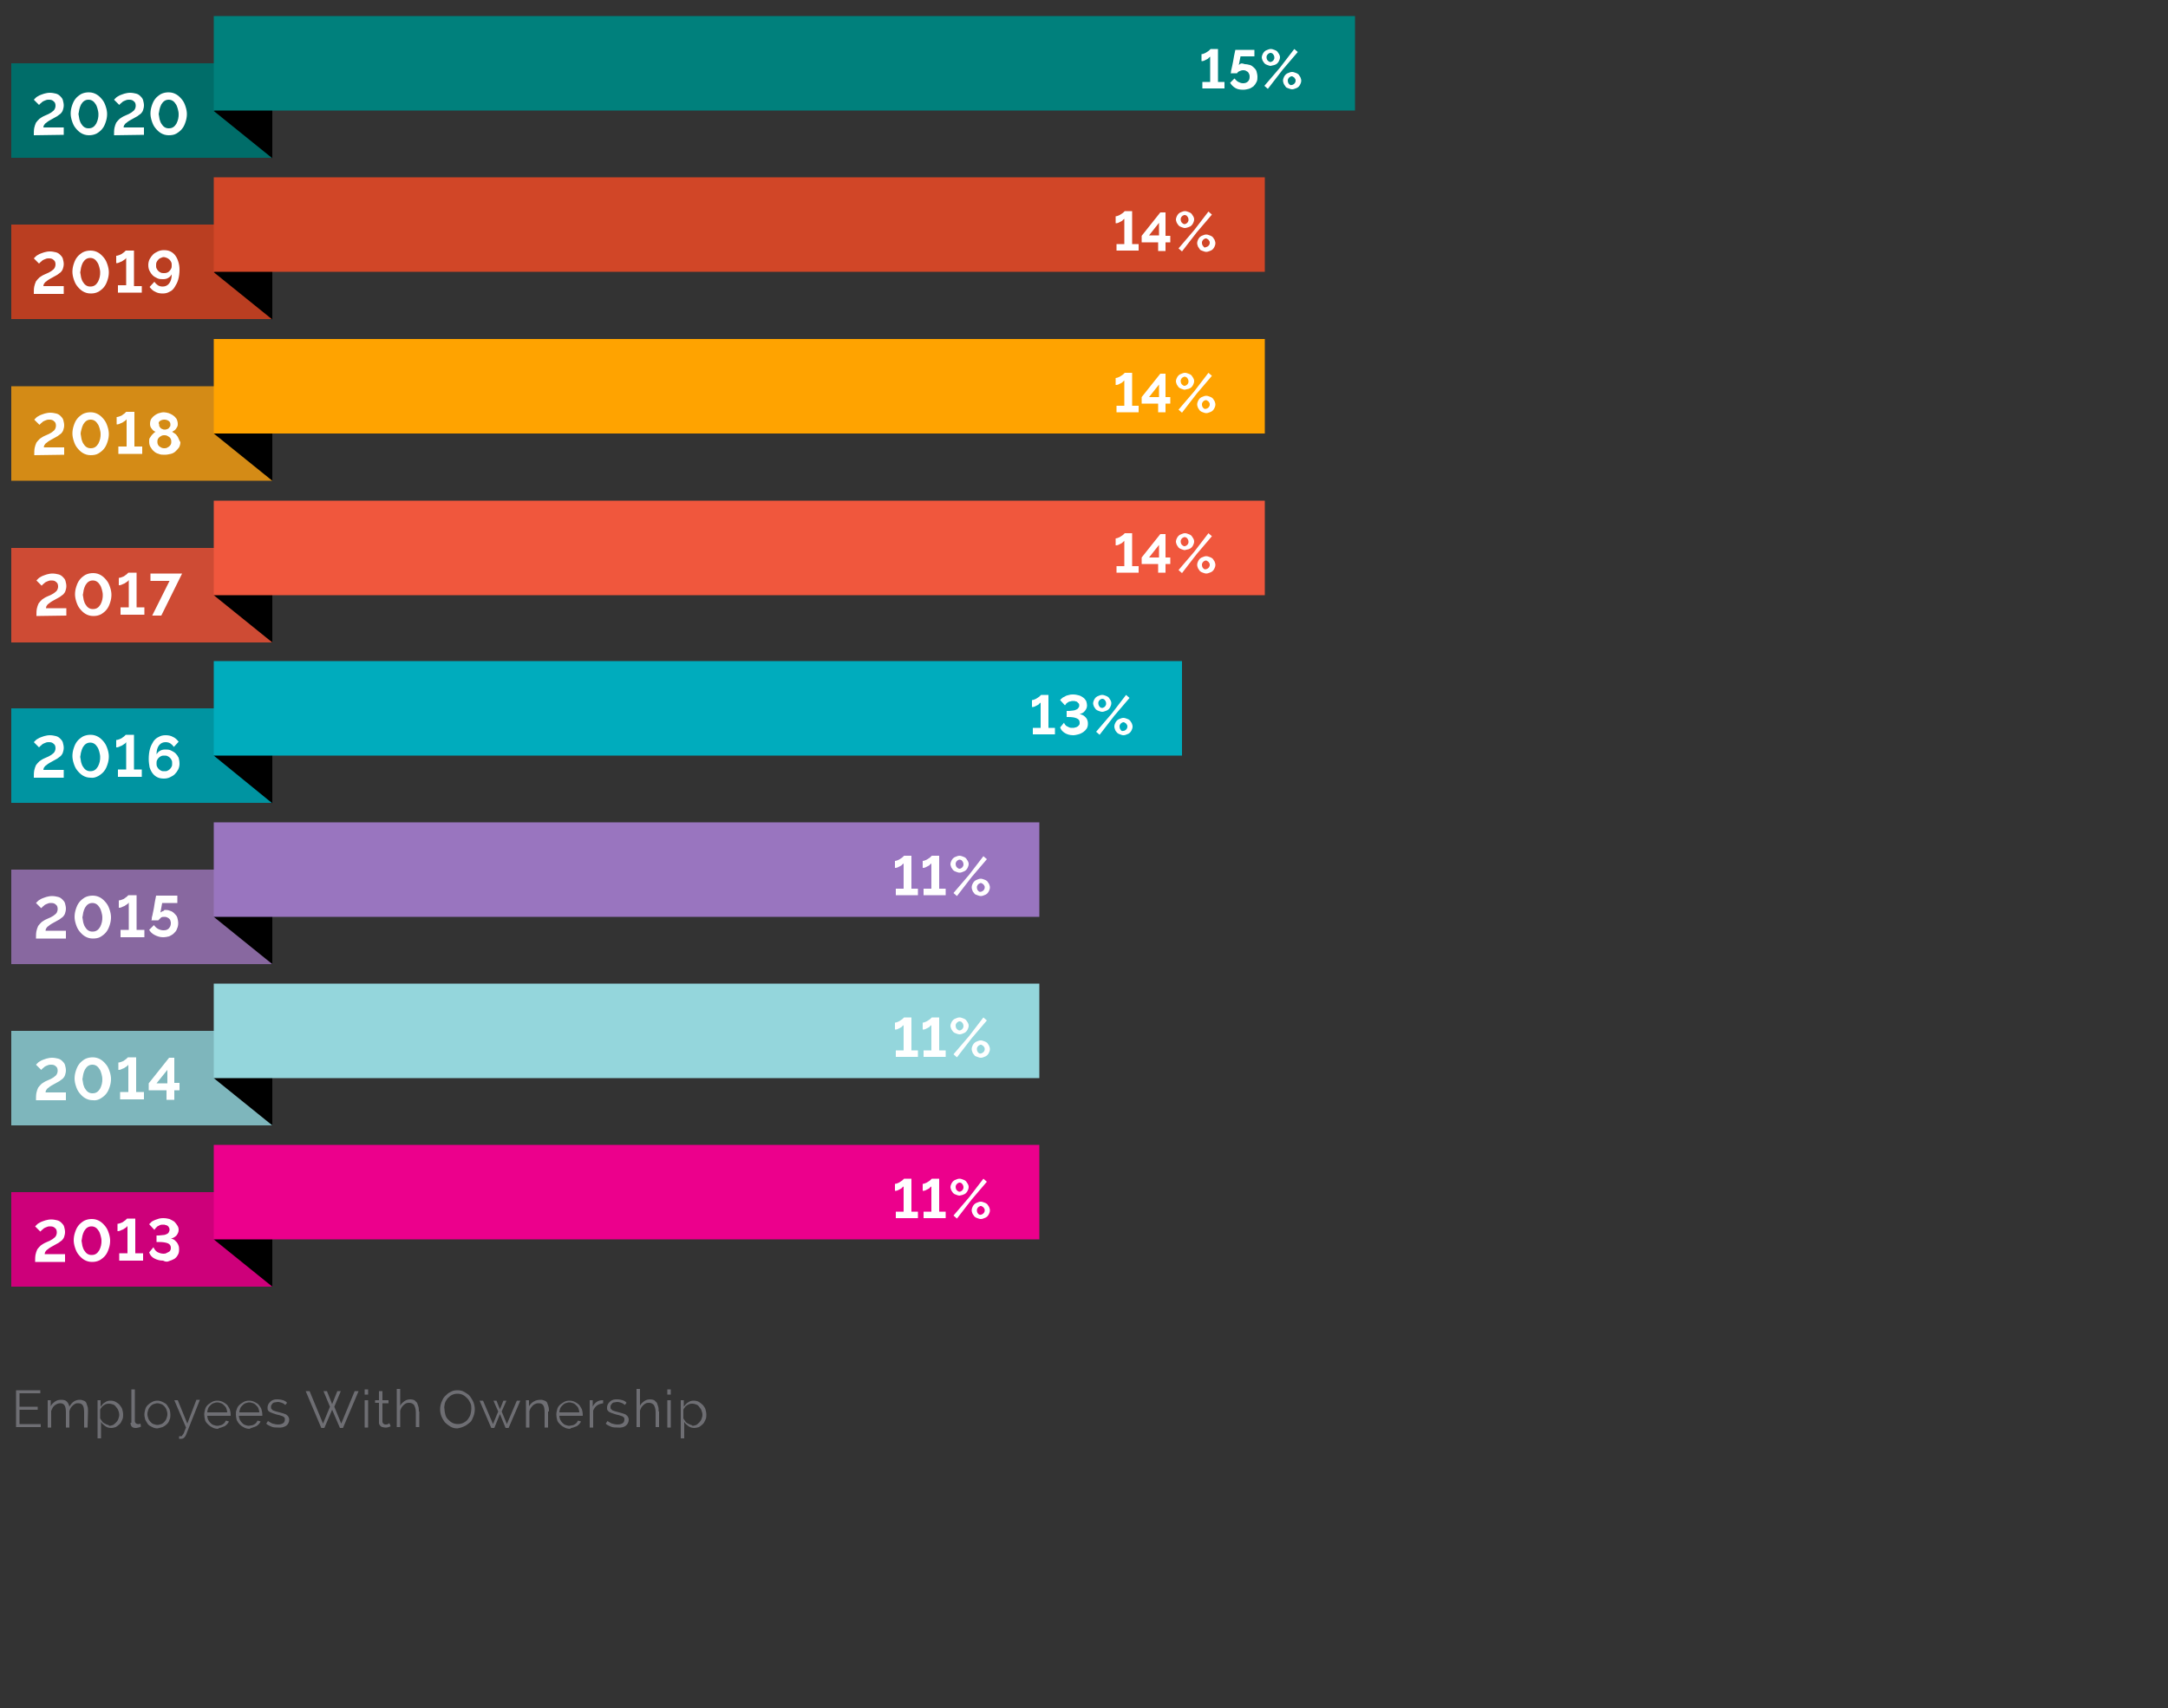 <?xml version="1.0" encoding="utf-8"?>
<!-- Generator: Adobe Illustrator 23.0.3, SVG Export Plug-In . SVG Version: 6.00 Build 0)  -->
<svg version="1.1" id="Layer_1" xmlns="http://www.w3.org/2000/svg" xmlns:xlink="http://www.w3.org/1999/xlink" x="0px" y="0px"
	 viewBox="0 0 500 394" style="enable-background:new 0 0 500 394;" xml:space="preserve">
<rect x="0" y="0" width="500" height="394" fill="#333333" stroke="none"/>
<style type="text/css">
	.st0{fill:#6E6E73;}
	.st1{fill:#CD007A;}
	.st2{fill:#EC008C;}
	.st3{fill:#FFFFFF;}
	.st4{fill:#7EB6BC;}
	.st5{fill:#94D6DC;}
	.st6{fill:#8868A0;}
	.st7{fill:#9975BF;}
	.st8{fill:#CE4B34;}
	.st9{fill:#F0573D;}
	.st10{fill:#D48B16;}
	.st11{fill:#FFA300;}
	.st12{fill:#006D69;}
	.st13{fill:#00807C;}
	.st14{fill:#BA3E21;}
	.st15{fill:#D14627;}
	.st16{fill:#0094A1;}
	.st17{fill:#00ACBD;}
</style>
<path class="st0" d="M159.1,328.6c-0.2-0.1-0.4-0.2-0.6-0.3c-0.2-0.1-0.4-0.3-0.5-0.5s-0.3-0.4-0.4-0.6v-1.9c0-0.2,0.1-0.4,0.3-0.6
	c0.1-0.2,0.3-0.4,0.5-0.5s0.4-0.3,0.6-0.3c0.2-0.1,0.4-0.1,0.7-0.1s0.6,0.1,0.9,0.2c0.3,0.1,0.5,0.3,0.7,0.6
	c0.2,0.2,0.4,0.5,0.5,0.8s0.2,0.6,0.2,1c0,0.3-0.1,0.6-0.2,0.9c-0.1,0.3-0.3,0.6-0.5,0.8c-0.2,0.2-0.4,0.4-0.7,0.6
	c-0.3,0.1-0.6,0.2-0.9,0.2C159.6,328.7,159.3,328.7,159.1,328.6 M161.2,329.2c0.3-0.2,0.6-0.4,0.9-0.7s0.4-0.6,0.6-1
	s0.2-0.8,0.2-1.2c0-0.4-0.1-0.8-0.2-1.2s-0.4-0.7-0.6-1c-0.3-0.3-0.6-0.5-0.9-0.7s-0.8-0.3-1.2-0.3c-0.5,0-0.9,0.1-1.3,0.4
	c-0.4,0.2-0.7,0.6-1,1V323H157v8.8h0.8V328c0.2,0.4,0.6,0.7,1,1s0.9,0.4,1.4,0.4C160.4,329.4,160.8,329.3,161.2,329.2 M154.7,320.5
	h-0.8v1.2h0.8V320.5z M154.7,323h-0.8v6.3h0.8V323z M151.9,325.6c0-0.4,0-0.8-0.1-1.1c-0.1-0.3-0.2-0.6-0.3-0.9
	c-0.2-0.2-0.4-0.4-0.6-0.6c-0.2-0.1-0.6-0.2-0.9-0.2c-0.5,0-1,0.1-1.4,0.4s-0.8,0.6-1,1.1v-3.9h-0.8v8.8h0.8v-3.8
	c0.1-0.3,0.2-0.5,0.3-0.7s0.3-0.4,0.5-0.6s0.4-0.3,0.6-0.4c0.2-0.1,0.5-0.1,0.7-0.1c0.5,0,0.8,0.2,1.1,0.5c0.2,0.4,0.4,0.9,0.4,1.6
	v3.5h0.8v-3.6H151.9z M144.3,328.9c0.4-0.3,0.7-0.8,0.7-1.4c0-0.3-0.1-0.5-0.2-0.7c-0.1-0.2-0.3-0.3-0.5-0.5
	c-0.2-0.1-0.5-0.2-0.8-0.3s-0.7-0.2-1.1-0.3c-0.3-0.1-0.5-0.1-0.7-0.2s-0.4-0.1-0.5-0.2s-0.2-0.2-0.3-0.3s-0.1-0.2-0.1-0.4
	c0-0.2,0-0.4,0.1-0.5s0.2-0.3,0.3-0.4s0.3-0.2,0.5-0.2s0.4-0.1,0.6-0.1c0.4,0,0.7,0.1,1,0.2s0.6,0.3,0.8,0.5l0.4-0.5
	c-0.2-0.3-0.6-0.5-0.9-0.6s-0.8-0.2-1.3-0.2c-0.3,0-0.6,0-0.9,0.1c-0.3,0.1-0.5,0.2-0.7,0.4c-0.2,0.2-0.4,0.4-0.5,0.6
	s-0.2,0.5-0.2,0.8c0,0.2,0,0.5,0.1,0.6s0.2,0.3,0.4,0.4s0.4,0.2,0.7,0.3c0.3,0.1,0.6,0.2,0.9,0.3c0.3,0.1,0.6,0.1,0.8,0.2
	s0.4,0.1,0.6,0.2c0.2,0.1,0.3,0.2,0.4,0.3c0.1,0.1,0.1,0.3,0.1,0.4c0,0.4-0.1,0.7-0.4,0.9s-0.7,0.3-1.2,0.3c-0.4,0-0.8-0.1-1.2-0.2
	s-0.7-0.4-1.1-0.6l-0.4,0.6c0.3,0.3,0.7,0.5,1.2,0.7s0.9,0.2,1.4,0.2C143.3,329.4,143.9,329.2,144.3,328.9 M139.1,323
	c0,0-0.1,0-0.2,0c-0.4,0-0.9,0.1-1.3,0.4s-0.7,0.6-0.9,1.1V323H136v6.3h0.8v-3.9c0.2-0.5,0.5-0.9,0.9-1.2c0.4-0.3,0.9-0.4,1.4-0.5
	L139.1,323L139.1,323z M129,325.8c0-0.3,0.1-0.6,0.2-0.9s0.3-0.5,0.5-0.7s0.4-0.4,0.7-0.5s0.6-0.2,0.9-0.2s0.6,0.1,0.9,0.2
	s0.5,0.3,0.7,0.5s0.4,0.4,0.5,0.7c0.1,0.3,0.2,0.6,0.2,0.9H129z M132.2,329.3c0.3-0.1,0.5-0.2,0.8-0.3c0.2-0.1,0.4-0.3,0.6-0.5
	s0.3-0.4,0.4-0.6l-0.7-0.2c-0.1,0.2-0.2,0.3-0.3,0.5c-0.1,0.1-0.3,0.3-0.5,0.4s-0.4,0.2-0.6,0.2s-0.4,0.1-0.6,0.1
	c-0.3,0-0.6-0.1-0.9-0.2c-0.3-0.1-0.5-0.3-0.7-0.5s-0.4-0.5-0.5-0.7c-0.1-0.3-0.2-0.6-0.2-0.9h5.4v-0.1v-0.2c0-0.4-0.1-0.8-0.2-1.2
	c-0.2-0.4-0.4-0.7-0.6-1c-0.3-0.3-0.6-0.5-1-0.7s-0.8-0.3-1.3-0.3c-0.4,0-0.9,0.1-1.2,0.3s-0.7,0.4-1,0.7c-0.3,0.3-0.5,0.6-0.6,1
	s-0.2,0.8-0.2,1.2c0,0.4,0.1,0.9,0.2,1.3s0.4,0.7,0.7,1s0.6,0.5,1,0.7s0.8,0.3,1.3,0.3C131.6,329.4,131.9,329.4,132.2,329.3
	 M126.6,325.6c0-0.4,0-0.8-0.1-1.1c-0.1-0.3-0.2-0.6-0.3-0.9c-0.1-0.2-0.3-0.4-0.6-0.5s-0.5-0.2-0.9-0.2c-0.6,0-1.1,0.1-1.6,0.4
	s-0.8,0.6-1.1,1.1V323h-0.7v6.3h0.8v-3.8c0.1-0.3,0.2-0.5,0.3-0.7c0.2-0.2,0.3-0.4,0.5-0.6s0.4-0.3,0.7-0.4c0.2-0.1,0.5-0.1,0.7-0.1
	c0.5,0,0.8,0.2,1,0.5s0.3,0.9,0.3,1.6v3.5h0.8v-3.7H126.6z M116.9,328.5l-1.2-2.9l1.1-2.5h-0.7l-0.8,2l-0.8-2h-0.7l1.1,2.5l-1.2,2.9
	l-2.3-5.4h-0.8l2.7,6.3h0.7l1.3-3.2l1.3,3.2h0.7l2.7-6.3h-0.8L116.9,328.5z M102.6,323.7c0.1-0.4,0.4-0.8,0.6-1.1
	c0.3-0.3,0.6-0.6,1-0.8c0.4-0.2,0.8-0.3,1.3-0.3s0.9,0.1,1.3,0.3c0.4,0.2,0.7,0.5,1,0.8s0.5,0.7,0.7,1.1s0.2,0.9,0.2,1.3
	s-0.1,0.9-0.2,1.3c-0.1,0.4-0.4,0.8-0.6,1.1s-0.6,0.6-1,0.8s-0.8,0.3-1.3,0.3s-0.9-0.1-1.3-0.3c-0.4-0.2-0.7-0.5-1-0.8
	s-0.5-0.7-0.6-1.1s-0.2-0.9-0.2-1.3C102.4,324.6,102.5,324.2,102.6,323.7 M107.1,329c0.5-0.2,0.9-0.6,1.3-0.9s0.6-0.9,0.8-1.4
	s0.3-1.1,0.3-1.6s-0.1-1.1-0.3-1.6s-0.5-1-0.8-1.4s-0.8-0.7-1.3-1s-1-0.4-1.6-0.4s-1.1,0.1-1.6,0.4c-0.5,0.2-0.9,0.6-1.3,1
	s-0.6,0.9-0.8,1.4s-0.3,1.1-0.3,1.6s0.1,1.1,0.3,1.6s0.5,1,0.8,1.4c0.4,0.4,0.8,0.7,1.3,1s1,0.4,1.6,0.4
	C106.1,329.4,106.7,329.2,107.1,329 M96.6,325.6c0-0.4,0-0.8-0.1-1.1c-0.1-0.3-0.2-0.6-0.3-0.9c-0.2-0.2-0.4-0.4-0.6-0.6
	c-0.2-0.1-0.6-0.2-0.9-0.2c-0.5,0-1,0.1-1.4,0.4s-0.8,0.6-1,1.1v-3.9h-0.8v8.8h0.8v-3.8c0.1-0.3,0.2-0.5,0.3-0.7s0.3-0.4,0.5-0.6
	s0.4-0.3,0.6-0.4s0.5-0.1,0.7-0.1c0.5,0,0.8,0.2,1.1,0.5c0.2,0.4,0.4,0.9,0.4,1.6v3.5h0.8v-3.6H96.6z M89.8,328.3
	c0,0-0.2,0.1-0.3,0.2c-0.2,0.1-0.4,0.1-0.6,0.1c-0.2,0-0.4-0.1-0.5-0.2s-0.2-0.3-0.2-0.5v-4.2h1.4V323h-1.4v-2.1h-0.8v2.1h-0.9v0.6
	h0.9v4.5c0,0.2,0,0.4,0.1,0.5c0.1,0.2,0.2,0.3,0.3,0.4s0.3,0.2,0.4,0.2c0.2,0,0.3,0.1,0.5,0.1s0.3,0,0.5,0s0.3-0.1,0.4-0.1
	c0.1,0,0.2-0.1,0.3-0.1s0.2-0.1,0.2-0.1L89.8,328.3z M84.9,320.5h-0.8v1.2h0.8V320.5z M84.9,323h-0.8v6.3h0.8V323z M76.1,324.5
	l-1.6,3.9l-3.1-7.5h-0.9l3.6,8.5h0.7l1.8-4.2l1.8,4.2h0.7l3.6-8.5h-0.9l-3.1,7.5l-1.6-3.9l1.5-3.6h-0.8l-1.2,3l-1.2-3h-0.8
	L76.1,324.5z M66,328.9c0.4-0.3,0.7-0.8,0.7-1.4c0-0.3-0.1-0.5-0.2-0.7c-0.1-0.2-0.3-0.3-0.5-0.5c-0.2-0.1-0.5-0.2-0.8-0.3
	s-0.7-0.2-1.1-0.3c-0.3-0.1-0.5-0.1-0.7-0.2s-0.4-0.1-0.5-0.2s-0.2-0.2-0.3-0.3s-0.1-0.2-0.1-0.4c0-0.2,0-0.4,0.1-0.5
	s0.2-0.3,0.3-0.4s0.3-0.2,0.5-0.2s0.4-0.1,0.6-0.1c0.4,0,0.7,0.1,1,0.2s0.6,0.3,0.8,0.5l0.4-0.5c-0.2-0.3-0.6-0.5-0.9-0.6
	s-0.8-0.2-1.3-0.2c-0.3,0-0.6,0-0.9,0.1c-0.3,0.1-0.5,0.2-0.7,0.4c-0.2,0.2-0.4,0.4-0.5,0.6s-0.2,0.5-0.2,0.8c0,0.2,0,0.5,0.1,0.6
	c0.1,0.2,0.2,0.3,0.4,0.4s0.4,0.2,0.7,0.3c0.3,0.1,0.6,0.2,0.9,0.3c0.3,0.1,0.6,0.1,0.8,0.2s0.4,0.1,0.6,0.2
	c0.2,0.1,0.3,0.2,0.4,0.3c0.1,0.1,0.1,0.3,0.1,0.4c0,0.4-0.1,0.7-0.4,0.9s-0.7,0.3-1.2,0.3c-0.4,0-0.8-0.1-1.2-0.2s-0.7-0.4-1.1-0.6
	l-0.4,0.6c0.3,0.3,0.7,0.5,1.2,0.7s0.9,0.2,1.4,0.2C64.9,329.4,65.5,329.2,66,328.9 M55.2,325.8c0-0.3,0.1-0.6,0.2-0.9
	c0.1-0.3,0.3-0.5,0.5-0.7s0.4-0.4,0.7-0.5s0.6-0.2,0.9-0.2s0.6,0.1,0.9,0.2s0.5,0.3,0.7,0.5s0.4,0.4,0.5,0.7
	c0.1,0.3,0.2,0.6,0.2,0.9H55.2z M58.3,329.3c0.3-0.1,0.5-0.2,0.8-0.3c0.2-0.1,0.4-0.3,0.6-0.5c0.2-0.2,0.3-0.4,0.4-0.6l-0.7-0.2
	c-0.1,0.2-0.2,0.3-0.3,0.5c-0.1,0.1-0.3,0.3-0.5,0.4s-0.4,0.2-0.6,0.2s-0.4,0.1-0.6,0.1c-0.3,0-0.6-0.1-0.9-0.2
	c-0.3-0.1-0.5-0.3-0.7-0.5s-0.4-0.5-0.5-0.7c-0.1-0.3-0.2-0.6-0.2-0.9h5.4v-0.1v-0.2c0-0.4-0.1-0.8-0.2-1.2s-0.4-0.7-0.6-1
	s-0.6-0.5-1-0.7s-0.8-0.3-1.3-0.3c-0.4,0-0.9,0.1-1.2,0.3s-0.7,0.4-1,0.7s-0.5,0.6-0.6,1c-0.2,0.4-0.2,0.8-0.2,1.2
	c0,0.4,0.1,0.9,0.2,1.3c0.2,0.4,0.4,0.7,0.7,1s0.6,0.5,1,0.7s0.8,0.3,1.3,0.3C57.8,329.4,58.1,329.4,58.3,329.3 M47.8,325.8
	c0-0.3,0.1-0.6,0.2-0.9c0.1-0.3,0.3-0.5,0.5-0.7s0.4-0.4,0.7-0.5s0.6-0.2,0.9-0.2c0.3,0,0.6,0.1,0.9,0.2c0.3,0.1,0.5,0.3,0.7,0.5
	s0.4,0.4,0.5,0.7s0.2,0.6,0.2,0.9H47.8z M51,329.3c0.3-0.1,0.5-0.2,0.8-0.3c0.2-0.1,0.4-0.3,0.6-0.5c0.2-0.2,0.3-0.4,0.4-0.6
	l-0.7-0.2c-0.1,0.2-0.2,0.3-0.3,0.5c-0.1,0.1-0.3,0.3-0.5,0.4s-0.4,0.2-0.6,0.2c-0.2,0.1-0.4,0.1-0.6,0.1c-0.3,0-0.6-0.1-0.9-0.2
	c-0.3-0.1-0.5-0.3-0.7-0.5s-0.4-0.5-0.5-0.7s-0.2-0.6-0.2-0.9h5.4v-0.1v-0.2c0-0.4-0.1-0.8-0.2-1.2c-0.2-0.4-0.4-0.7-0.6-1
	c-0.3-0.3-0.6-0.5-1-0.7s-0.8-0.3-1.3-0.3c-0.4,0-0.9,0.1-1.2,0.3s-0.7,0.4-1,0.7c-0.3,0.3-0.5,0.6-0.6,1s-0.2,0.8-0.2,1.2
	c0,0.4,0.1,0.9,0.2,1.3s0.4,0.7,0.7,1s0.6,0.5,1,0.7s0.8,0.3,1.3,0.3C50.4,329.4,50.7,329.4,51,329.3 M41.2,331.9c0.1,0,0.2,0,0.3,0
	s0.1,0,0.2,0c0.4,0,0.6-0.1,0.8-0.3s0.3-0.4,0.4-0.6l3.2-8.1h-0.8l-2.1,5.5L41,323h-0.8l2.7,6.3c-0.2,0.4-0.3,0.8-0.4,1
	c-0.1,0.3-0.2,0.5-0.3,0.6s-0.2,0.2-0.2,0.3s-0.2,0.1-0.3,0.1s-0.1,0-0.2,0c-0.1,0-0.1,0-0.2,0v0.6H41.2z M34.2,325.2
	c0.1-0.3,0.3-0.6,0.5-0.8c0.2-0.2,0.4-0.4,0.7-0.5s0.6-0.2,0.9-0.2s0.6,0.1,0.9,0.2c0.3,0.1,0.5,0.3,0.7,0.5s0.4,0.5,0.5,0.8
	s0.2,0.6,0.2,1s-0.1,0.7-0.2,1c-0.1,0.3-0.3,0.6-0.5,0.8c-0.2,0.2-0.4,0.4-0.7,0.5s-0.6,0.2-0.9,0.2s-0.6-0.1-0.9-0.2
	c-0.3-0.1-0.5-0.3-0.7-0.5s-0.4-0.5-0.5-0.8s-0.2-0.6-0.2-1C34,325.8,34.1,325.5,34.2,325.2 M37.5,329.2c0.4-0.2,0.7-0.4,1-0.7
	s0.5-0.6,0.6-1c0.2-0.4,0.2-0.8,0.2-1.2c0-0.4-0.1-0.9-0.2-1.2c-0.2-0.4-0.4-0.7-0.6-1s-0.6-0.5-1-0.7s-0.8-0.3-1.2-0.3
	s-0.9,0.1-1.2,0.3c-0.4,0.2-0.7,0.4-1,0.7c-0.3,0.3-0.5,0.6-0.6,1s-0.2,0.8-0.2,1.2c0,0.4,0.1,0.8,0.2,1.2c0.2,0.4,0.4,0.7,0.6,1
	s0.6,0.5,1,0.7c0.4,0.2,0.8,0.3,1.2,0.3C36.7,329.4,37.2,329.3,37.5,329.2 M30.1,328.2c0,0.4,0.1,0.7,0.3,0.9
	c0.2,0.2,0.5,0.3,0.9,0.3c0.2,0,0.3,0,0.6-0.1c0.2,0,0.4-0.1,0.6-0.2l-0.1-0.7c-0.1,0-0.2,0.1-0.3,0.1c-0.1,0-0.2,0-0.3,0
	c-0.2,0-0.4-0.1-0.5-0.2s-0.2-0.3-0.2-0.5v-7.3h-0.8v7.7H30.1z M24.6,328.6c-0.2-0.1-0.4-0.2-0.6-0.3c-0.2-0.1-0.4-0.3-0.5-0.5
	s-0.3-0.4-0.4-0.6v-1.9c0-0.2,0.1-0.4,0.3-0.6c0.1-0.2,0.3-0.4,0.5-0.5s0.4-0.3,0.6-0.3c0.2-0.1,0.4-0.1,0.7-0.1
	c0.3,0,0.6,0.1,0.9,0.2s0.5,0.3,0.7,0.6c0.2,0.2,0.4,0.5,0.5,0.8s0.2,0.6,0.2,1c0,0.3-0.1,0.6-0.2,0.9s-0.3,0.6-0.5,0.8
	c-0.2,0.2-0.4,0.4-0.7,0.6c-0.3,0.1-0.6,0.2-0.9,0.2C25.1,328.7,24.9,328.7,24.6,328.6 M26.7,329.2c0.3-0.2,0.6-0.4,0.9-0.7
	s0.4-0.6,0.6-1s0.2-0.8,0.2-1.2c0-0.4-0.1-0.8-0.2-1.2c-0.1-0.4-0.4-0.7-0.6-1s-0.6-0.5-0.9-0.7s-0.8-0.3-1.2-0.3
	c-0.5,0-0.9,0.1-1.3,0.4c-0.4,0.2-0.7,0.6-1,1V323h-0.7v8.8h0.8V328c0.2,0.4,0.6,0.7,1,1s0.9,0.4,1.4,0.4
	C26,329.4,26.3,329.3,26.7,329.2 M20.3,325.6c0-0.4,0-0.8-0.1-1.1c-0.1-0.3-0.2-0.6-0.3-0.9c-0.1-0.2-0.3-0.4-0.6-0.5
	s-0.5-0.2-0.9-0.2c-1,0-1.8,0.5-2.4,1.6c-0.1-0.5-0.3-0.9-0.6-1.2c-0.3-0.3-0.7-0.4-1.3-0.4c-0.5,0-1,0.1-1.4,0.4s-0.8,0.6-1,1.1
	V323H11v6.3h0.8v-3.8c0.2-0.5,0.4-1,0.8-1.3s0.8-0.5,1.3-0.5s0.8,0.2,1,0.5s0.3,0.9,0.3,1.6v3.5H16v-3.8c0.1-0.3,0.2-0.5,0.3-0.7
	c0.1-0.2,0.3-0.4,0.5-0.6s0.4-0.3,0.6-0.4s0.4-0.1,0.7-0.1c0.5,0,0.8,0.2,1,0.5s0.3,0.9,0.3,1.6v3.5h0.8L20.3,325.6L20.3,325.6z
	 M4.5,328.5v-3.3h4.2v-0.7H4.5v-3.1h4.8v-0.7H3.7v8.5h5.7v-0.7L4.5,328.5L4.5,328.5z"/>
<rect x="2.6" y="275" class="st1" width="60.2" height="21.8"/>
<polygon points="62.8,296.8 62.8,275 49.3,285.9 "/>
<rect x="49.3" y="264.1" class="st2" width="190.4" height="21.8"/>
<path class="st3" d="M220.7,281.1l3.4-4.4l3.5-4.1l-0.8-0.7l-3.3,4.3l-3.6,4.2L220.7,281.1z M225.6,280c-0.2-0.2-0.3-0.5-0.3-0.8
	c0-0.1,0-0.3,0.1-0.4c0-0.1,0.1-0.2,0.2-0.3c0.1-0.1,0.2-0.2,0.3-0.2c0.1-0.1,0.2-0.1,0.3-0.1c0.1,0,0.2,0,0.3,0.1s0.2,0.1,0.3,0.2
	c0.1,0.1,0.1,0.2,0.2,0.3c0.1,0.1,0.1,0.3,0.1,0.4s0,0.3-0.1,0.4c0,0.1-0.1,0.2-0.2,0.3c-0.1,0.1-0.2,0.2-0.3,0.2
	c-0.1,0.1-0.2,0.1-0.3,0.1C226,280.3,225.8,280.2,225.6,280 M227,281c0.3-0.1,0.5-0.2,0.7-0.4c0.2-0.2,0.3-0.4,0.4-0.6
	s0.2-0.5,0.2-0.8s-0.1-0.5-0.2-0.8c-0.1-0.2-0.3-0.4-0.4-0.6c-0.2-0.2-0.4-0.3-0.7-0.4c-0.3-0.1-0.5-0.2-0.8-0.2s-0.6,0.1-0.8,0.2
	c-0.3,0.1-0.5,0.2-0.7,0.4c-0.2,0.2-0.3,0.4-0.4,0.6s-0.2,0.5-0.2,0.8s0.1,0.5,0.2,0.8c0.1,0.2,0.3,0.4,0.4,0.6
	c0.2,0.2,0.4,0.3,0.7,0.4c0.3,0.1,0.5,0.2,0.8,0.2S226.8,281.1,227,281 M220.7,274.6c-0.2-0.2-0.3-0.5-0.3-0.8c0-0.1,0-0.3,0.1-0.4
	c0-0.1,0.1-0.2,0.2-0.3c0.1-0.1,0.2-0.2,0.3-0.2c0.1-0.1,0.2-0.1,0.3-0.1c0.2,0,0.5,0.1,0.6,0.3c0.2,0.2,0.3,0.5,0.3,0.8
	c0,0.1,0,0.3-0.1,0.4c0,0.1-0.1,0.2-0.2,0.3c-0.1,0.1-0.2,0.2-0.3,0.2c-0.1,0.1-0.2,0.1-0.3,0.1
	C221.1,274.9,220.9,274.8,220.7,274.6 M222.1,275.6c0.3-0.1,0.5-0.2,0.7-0.4c0.2-0.2,0.3-0.4,0.4-0.6s0.2-0.5,0.2-0.8
	s-0.1-0.5-0.2-0.7s-0.3-0.4-0.4-0.6c-0.2-0.2-0.4-0.3-0.7-0.4c-0.3-0.1-0.5-0.2-0.8-0.2s-0.6,0.1-0.8,0.2c-0.3,0.1-0.5,0.2-0.7,0.4
	c-0.2,0.2-0.3,0.4-0.4,0.6s-0.2,0.5-0.2,0.7c0,0.3,0.1,0.5,0.2,0.8c0.1,0.2,0.3,0.4,0.4,0.6c0.2,0.2,0.4,0.3,0.7,0.4
	c0.3,0.1,0.5,0.2,0.8,0.2C221.6,275.7,221.9,275.7,222.1,275.6 M216.6,279.5v-7.6h-1.7c0,0-0.1,0.1-0.2,0.2s-0.3,0.3-0.5,0.4
	s-0.4,0.3-0.7,0.4c-0.2,0.1-0.5,0.2-0.7,0.2v1.6c0.2,0,0.4,0,0.6-0.1s0.4-0.2,0.6-0.3c0.2-0.1,0.4-0.2,0.5-0.4
	c0.2-0.1,0.3-0.2,0.3-0.3v5.9H213v1.5h5.1v-1.5L216.6,279.5L216.6,279.5z M210.2,279.5v-7.6h-1.7c0,0-0.1,0.1-0.2,0.2
	s-0.3,0.3-0.5,0.4s-0.4,0.3-0.7,0.4c-0.2,0.1-0.5,0.2-0.7,0.2v1.6c0.2,0,0.4,0,0.6-0.1s0.4-0.2,0.6-0.3c0.2-0.1,0.4-0.2,0.5-0.4
	c0.2-0.1,0.3-0.2,0.3-0.3v5.9h-1.8v1.5h5.1v-1.5L210.2,279.5L210.2,279.5z"/>
<path class="st3" d="M39,290.9c0.4-0.1,0.8-0.3,1.2-0.5c0.3-0.2,0.6-0.5,0.8-0.9c0.2-0.3,0.3-0.7,0.3-1.2c0-0.3,0-0.6-0.1-0.9
	s-0.2-0.5-0.4-0.8c-0.2-0.2-0.4-0.4-0.6-0.6c-0.3-0.1-0.5-0.3-0.8-0.3c0.6-0.1,1-0.4,1.3-0.7c0.3-0.4,0.5-0.8,0.5-1.3
	c0-0.4-0.1-0.7-0.3-1s-0.4-0.6-0.7-0.9c-0.3-0.2-0.7-0.4-1.1-0.6c-0.4-0.1-0.9-0.2-1.4-0.2c-0.3,0-0.6,0-1,0.1
	c-0.3,0.1-0.6,0.2-0.9,0.3c-0.3,0.1-0.6,0.3-0.8,0.4c-0.2,0.2-0.4,0.4-0.6,0.6l1.2,1.3c0.1-0.1,0.2-0.3,0.3-0.4s0.3-0.3,0.4-0.4
	c0.2-0.1,0.4-0.2,0.6-0.3c0.2-0.1,0.5-0.1,0.8-0.1c0.2,0,0.3,0,0.5,0.1c0.2,0,0.3,0.1,0.5,0.2c0.1,0.1,0.2,0.2,0.3,0.4
	s0.1,0.3,0.1,0.5s-0.1,0.4-0.2,0.6c-0.1,0.2-0.3,0.3-0.5,0.4s-0.5,0.2-0.8,0.2s-0.6,0.1-1,0.1h-0.5v1.5h0.5c0.9,0,1.6,0.1,2.1,0.3
	c0.5,0.2,0.7,0.6,0.7,1c0,0.2,0,0.4-0.1,0.6s-0.2,0.3-0.4,0.4s-0.4,0.2-0.6,0.3c-0.2,0.1-0.4,0.1-0.7,0.1s-0.7-0.1-0.9-0.2
	c-0.3-0.1-0.5-0.2-0.7-0.4c-0.2-0.2-0.3-0.3-0.4-0.5s-0.2-0.3-0.2-0.4l-1,1.2c0.2,0.6,0.6,1.1,1.2,1.4c0.6,0.3,1.2,0.5,2,0.5
	C38.2,291.1,38.6,291.1,39,290.9 M31.2,289.3v-8.2h-1.9c0,0-0.1,0.1-0.2,0.2s-0.3,0.3-0.5,0.4c-0.2,0.2-0.4,0.3-0.7,0.4
	c-0.3,0.1-0.5,0.2-0.8,0.2v1.7c0.2,0,0.4,0,0.6-0.1s0.4-0.2,0.7-0.3c0.2-0.1,0.4-0.3,0.6-0.4s0.3-0.3,0.4-0.4v6.3h-1.9v1.7H33v-1.7
	h-1.8V289.3z M19,285.1c0.1-0.4,0.2-0.7,0.4-1.1c0.2-0.3,0.4-0.6,0.7-0.8c0.3-0.2,0.6-0.3,1-0.3s0.7,0.1,1,0.3
	c0.3,0.2,0.5,0.5,0.7,0.8s0.3,0.7,0.4,1c0.1,0.4,0.2,0.8,0.2,1.2c0,0.3,0,0.7-0.1,1.1s-0.2,0.7-0.4,1.1c-0.2,0.3-0.4,0.6-0.7,0.8
	c-0.3,0.2-0.6,0.3-1.1,0.3c-0.4,0-0.7-0.1-1-0.3c-0.3-0.2-0.5-0.5-0.7-0.8s-0.3-0.7-0.4-1c-0.1-0.4-0.1-0.8-0.2-1.2
	C18.9,285.9,18.9,285.5,19,285.1 M23,290.7c0.5-0.3,1-0.7,1.3-1.1c0.4-0.5,0.6-1,0.8-1.6c0.2-0.6,0.3-1.2,0.3-1.8
	c0-0.5-0.1-1.1-0.3-1.7c-0.2-0.6-0.4-1.1-0.8-1.6s-0.8-0.9-1.3-1.2s-1.1-0.5-1.8-0.5c-0.6,0-1.2,0.1-1.8,0.4c-0.5,0.3-1,0.7-1.3,1.1
	c-0.4,0.5-0.6,1-0.8,1.6c-0.2,0.6-0.3,1.2-0.3,1.8c0,0.5,0.1,1.1,0.3,1.7c0.2,0.6,0.4,1.1,0.8,1.6s0.8,0.9,1.3,1.2
	c0.5,0.3,1.1,0.5,1.8,0.5S22.4,291,23,290.7 M15,291v-1.7h-4.7c0-0.2,0.1-0.5,0.2-0.6c0.1-0.2,0.3-0.4,0.5-0.5
	c0.2-0.2,0.4-0.3,0.7-0.5c0.3-0.2,0.6-0.3,0.9-0.5s0.6-0.3,0.9-0.5s0.5-0.4,0.8-0.6c0.2-0.2,0.4-0.5,0.5-0.8s0.2-0.7,0.2-1.1
	s-0.1-0.8-0.2-1.2c-0.1-0.4-0.4-0.7-0.6-0.9c-0.3-0.3-0.6-0.5-1-0.6s-0.9-0.2-1.4-0.2s-0.9,0.1-1.3,0.2s-0.8,0.3-1.1,0.4
	c-0.3,0.2-0.6,0.3-0.8,0.5c-0.2,0.2-0.4,0.4-0.5,0.5l1.2,1.2c0.1-0.1,0.3-0.3,0.4-0.4c0.2-0.1,0.3-0.3,0.5-0.4s0.4-0.2,0.7-0.3
	c0.2-0.1,0.5-0.1,0.7-0.1c0.5,0,0.8,0.1,1.1,0.4c0.3,0.2,0.4,0.6,0.4,1c0,0.3-0.1,0.6-0.2,0.8c-0.1,0.2-0.3,0.4-0.6,0.6
	c-0.2,0.2-0.5,0.3-0.8,0.5c-0.3,0.1-0.6,0.3-0.9,0.4c-0.5,0.2-0.9,0.5-1.2,0.7c-0.3,0.3-0.6,0.6-0.8,0.9c-0.2,0.4-0.3,0.8-0.4,1.2
	c-0.1,0.5-0.1,1-0.1,1.7H15V291z"/>
<rect x="2.6" y="237.8" class="st4" width="60.2" height="21.8"/>
<polygon points="62.8,259.6 62.8,237.8 49.3,248.7 "/>
<rect x="49.3" y="226.9" class="st5" width="190.4" height="21.8"/>
<path class="st3" d="M220.7,243.9l3.4-4.4l3.5-4.1l-0.8-0.7l-3.3,4.3l-3.6,4.2L220.7,243.9z M225.6,242.8c-0.2-0.2-0.3-0.5-0.3-0.8
	c0-0.1,0-0.3,0.1-0.4c0-0.1,0.1-0.2,0.2-0.3c0.1-0.1,0.2-0.2,0.3-0.2c0.1-0.1,0.2-0.1,0.3-0.1c0.1,0,0.2,0,0.3,0.1
	c0.1,0.1,0.2,0.1,0.3,0.2c0.1,0.1,0.1,0.2,0.2,0.3c0.1,0.1,0.1,0.3,0.1,0.4s0,0.3-0.1,0.4c0,0.1-0.1,0.2-0.2,0.3
	c-0.1,0.1-0.2,0.2-0.3,0.2c-0.1,0.1-0.2,0.1-0.3,0.1C226,243.1,225.8,243,225.6,242.8 M227,243.8c0.3-0.1,0.5-0.2,0.7-0.4
	c0.2-0.2,0.3-0.4,0.4-0.6s0.2-0.5,0.2-0.8s-0.1-0.5-0.2-0.8c-0.1-0.2-0.3-0.4-0.4-0.6c-0.2-0.2-0.4-0.3-0.7-0.4
	c-0.3-0.1-0.5-0.2-0.8-0.2s-0.6,0.1-0.8,0.2c-0.3,0.1-0.5,0.2-0.7,0.4c-0.2,0.2-0.3,0.4-0.4,0.6s-0.2,0.5-0.2,0.8s0.1,0.5,0.2,0.8
	s0.3,0.4,0.4,0.6s0.4,0.3,0.7,0.4c0.3,0.1,0.5,0.2,0.8,0.2S226.8,243.9,227,243.8 M220.7,237.4c-0.2-0.2-0.3-0.5-0.3-0.8
	c0-0.1,0-0.3,0.1-0.4c0-0.1,0.1-0.2,0.2-0.3c0.1-0.1,0.2-0.2,0.3-0.2c0.1-0.1,0.2-0.1,0.3-0.1c0.2,0,0.5,0.1,0.6,0.3
	c0.2,0.2,0.3,0.5,0.3,0.8c0,0.1,0,0.3-0.1,0.4c0,0.1-0.1,0.2-0.2,0.3c-0.1,0.1-0.2,0.2-0.3,0.2c-0.1,0.1-0.2,0.1-0.3,0.1
	C221.1,237.7,220.9,237.6,220.7,237.4 M222.1,238.4c0.3-0.1,0.5-0.2,0.7-0.4c0.2-0.2,0.3-0.4,0.4-0.6s0.2-0.5,0.2-0.8
	s-0.1-0.5-0.2-0.7s-0.3-0.4-0.4-0.6c-0.2-0.2-0.4-0.3-0.7-0.4c-0.3-0.1-0.5-0.2-0.8-0.2s-0.6,0.1-0.8,0.2c-0.3,0.1-0.5,0.2-0.7,0.4
	c-0.2,0.2-0.3,0.4-0.4,0.6s-0.2,0.5-0.2,0.7c0,0.3,0.1,0.5,0.2,0.8c0.1,0.2,0.3,0.4,0.4,0.6c0.2,0.2,0.4,0.3,0.7,0.4
	c0.3,0.1,0.5,0.2,0.8,0.2S221.9,238.5,222.1,238.4 M216.6,242.3v-7.6h-1.7c0,0-0.1,0.1-0.2,0.2s-0.3,0.3-0.5,0.4s-0.4,0.3-0.7,0.4
	c-0.2,0.1-0.5,0.2-0.7,0.2v1.6c0.2,0,0.4,0,0.6-0.1s0.4-0.2,0.6-0.3c0.2-0.1,0.4-0.2,0.5-0.4c0.2-0.1,0.3-0.2,0.3-0.3v5.9H213v1.5
	h5.1v-1.5L216.6,242.3L216.6,242.3z M210.2,242.3v-7.6h-1.7c0,0-0.1,0.1-0.2,0.2s-0.3,0.3-0.5,0.4s-0.4,0.3-0.7,0.4
	c-0.2,0.1-0.5,0.2-0.7,0.2v1.6c0.2,0,0.4,0,0.6-0.1s0.4-0.2,0.6-0.3c0.2-0.1,0.4-0.2,0.5-0.4c0.2-0.1,0.3-0.2,0.3-0.3v5.9h-1.8v1.5
	h5.1v-1.5L210.2,242.3L210.2,242.3z"/>
<rect x="2.6" y="200.6" class="st6" width="60.2" height="21.8"/>
<polygon points="62.8,222.4 62.8,200.6 49.3,211.5 "/>
<rect x="49.3" y="189.7" class="st7" width="190.4" height="21.8"/>
<path class="st3" d="M220.7,206.7l3.4-4.4l3.5-4.1l-0.8-0.7l-3.3,4.3l-3.6,4.2L220.7,206.7z M225.6,205.5c-0.2-0.2-0.3-0.5-0.3-0.8
	c0-0.1,0-0.3,0.1-0.4c0-0.1,0.1-0.2,0.2-0.3c0.1-0.1,0.2-0.2,0.3-0.2c0.1-0.1,0.2-0.1,0.3-0.1c0.1,0,0.2,0,0.3,0.1
	c0.1,0.1,0.2,0.1,0.3,0.2c0.1,0.1,0.1,0.2,0.2,0.3c0.1,0.1,0.1,0.3,0.1,0.4s0,0.3-0.1,0.4c0,0.1-0.1,0.2-0.2,0.3
	c-0.1,0.1-0.2,0.2-0.3,0.2c-0.1,0.1-0.2,0.1-0.3,0.1C226,205.8,225.8,205.7,225.6,205.5 M227,206.5c0.3-0.1,0.5-0.2,0.7-0.4
	c0.2-0.2,0.3-0.4,0.4-0.6s0.2-0.5,0.2-0.8s-0.1-0.5-0.2-0.8c-0.1-0.2-0.3-0.4-0.4-0.6c-0.2-0.2-0.4-0.3-0.7-0.4
	c-0.3-0.1-0.5-0.2-0.8-0.2s-0.6,0.1-0.8,0.2c-0.3,0.1-0.5,0.2-0.7,0.4s-0.3,0.4-0.4,0.6s-0.2,0.5-0.2,0.8s0.1,0.5,0.2,0.8
	s0.3,0.4,0.4,0.6s0.4,0.3,0.7,0.4c0.3,0.1,0.5,0.2,0.8,0.2S226.8,206.6,227,206.5 M220.7,200.1c-0.2-0.2-0.3-0.5-0.3-0.8
	c0-0.1,0-0.3,0.1-0.4c0-0.1,0.1-0.2,0.2-0.3c0.1-0.1,0.2-0.2,0.3-0.2c0.1-0.1,0.2-0.1,0.3-0.1c0.2,0,0.5,0.1,0.6,0.3
	c0.2,0.2,0.3,0.5,0.3,0.8c0,0.1,0,0.3-0.1,0.4c0,0.1-0.1,0.2-0.2,0.3c-0.1,0.1-0.2,0.2-0.3,0.2c-0.1,0.1-0.2,0.1-0.3,0.1
	C221.1,200.4,220.9,200.3,220.7,200.1 M222.1,201.1c0.3-0.1,0.5-0.2,0.7-0.4c0.2-0.2,0.3-0.4,0.4-0.6s0.2-0.5,0.2-0.8
	s-0.1-0.5-0.2-0.7s-0.3-0.4-0.4-0.6c-0.2-0.2-0.4-0.3-0.7-0.4c-0.3-0.1-0.5-0.2-0.8-0.2s-0.6,0.1-0.8,0.2c-0.3,0.1-0.5,0.2-0.7,0.4
	c-0.2,0.2-0.3,0.4-0.4,0.6s-0.2,0.5-0.2,0.7c0,0.3,0.1,0.5,0.2,0.8c0.1,0.2,0.3,0.4,0.4,0.6c0.2,0.2,0.4,0.3,0.7,0.4
	c0.3,0.1,0.5,0.2,0.8,0.2C221.6,201.3,221.9,201.2,222.1,201.1 M216.6,205v-7.6h-1.7c0,0-0.1,0.1-0.2,0.2s-0.3,0.3-0.5,0.4
	s-0.4,0.3-0.7,0.4c-0.2,0.1-0.5,0.2-0.7,0.2v1.6c0.2,0,0.4,0,0.6-0.1s0.4-0.2,0.6-0.3c0.2-0.1,0.4-0.2,0.5-0.4
	c0.2-0.1,0.3-0.2,0.3-0.3v5.9H213v1.5h5.1V205H216.6z M210.2,205v-7.6h-1.7c0,0-0.1,0.1-0.2,0.2s-0.3,0.3-0.5,0.4s-0.4,0.3-0.7,0.4
	c-0.2,0.1-0.5,0.2-0.7,0.2v1.6c0.2,0,0.4,0,0.6-0.1s0.4-0.2,0.6-0.3c0.2-0.1,0.4-0.2,0.5-0.4c0.2-0.1,0.3-0.2,0.3-0.3v5.9h-1.8v1.5
	h5.1V205H210.2z"/>
<rect x="2.6" y="126.4" class="st8" width="60.2" height="21.8"/>
<polygon points="62.8,148.2 62.8,126.4 49.3,137.3 "/>
<rect x="49.3" y="115.5" class="st9" width="242.4" height="21.8"/>
<path class="st3" d="M272.6,132.2l3.4-4.4l3.5-4.1l-0.8-0.7l-3.3,4.3l-3.6,4.2L272.6,132.2z M277.5,131.1c-0.2-0.2-0.3-0.5-0.3-0.8
	c0-0.1,0-0.3,0.1-0.4c0-0.1,0.1-0.2,0.2-0.3s0.2-0.2,0.3-0.2c0.1-0.1,0.2-0.1,0.3-0.1c0.1,0,0.2,0,0.3,0.1c0.1,0.1,0.2,0.1,0.3,0.2
	c0.1,0.1,0.1,0.2,0.2,0.3s0.1,0.3,0.1,0.4c0,0.1,0,0.3-0.1,0.4c0,0.1-0.1,0.2-0.2,0.3s-0.2,0.2-0.3,0.2c-0.1,0.1-0.2,0.1-0.3,0.1
	C277.9,131.4,277.7,131.3,277.5,131.1 M279,132.1c0.3-0.1,0.5-0.2,0.7-0.4s0.3-0.4,0.4-0.6c0.1-0.2,0.2-0.5,0.2-0.8
	s-0.1-0.5-0.2-0.8c-0.1-0.2-0.3-0.4-0.4-0.6c-0.2-0.2-0.4-0.3-0.7-0.4c-0.3-0.1-0.5-0.2-0.8-0.2s-0.6,0.1-0.8,0.2
	c-0.3,0.1-0.5,0.2-0.7,0.4s-0.3,0.4-0.4,0.6c-0.1,0.2-0.2,0.5-0.2,0.8s0.1,0.5,0.2,0.8c0.1,0.2,0.3,0.4,0.4,0.6
	c0.2,0.2,0.4,0.3,0.7,0.4c0.3,0.1,0.5,0.2,0.8,0.2S278.7,132.2,279,132.1 M272.6,125.7c-0.2-0.2-0.3-0.5-0.3-0.8
	c0-0.1,0-0.3,0.1-0.4c0-0.1,0.1-0.2,0.2-0.3s0.2-0.2,0.3-0.2c0.1-0.1,0.2-0.1,0.3-0.1c0.2,0,0.5,0.1,0.6,0.3
	c0.2,0.2,0.3,0.5,0.3,0.8c0,0.1,0,0.3-0.1,0.4c0,0.1-0.1,0.2-0.2,0.3s-0.2,0.2-0.3,0.2c-0.1,0.1-0.2,0.1-0.4,0.1
	C273,126,272.8,125.9,272.6,125.7 M274.1,126.7c0.3-0.1,0.5-0.2,0.7-0.4s0.3-0.4,0.4-0.6c0.1-0.2,0.2-0.5,0.2-0.8s-0.1-0.5-0.2-0.7
	s-0.3-0.4-0.4-0.6c-0.2-0.2-0.4-0.3-0.7-0.4c-0.3-0.1-0.5-0.2-0.8-0.2s-0.6,0.1-0.8,0.2c-0.3,0.1-0.5,0.2-0.7,0.4s-0.3,0.4-0.4,0.6
	c-0.1,0.2-0.2,0.5-0.2,0.7c0,0.3,0.1,0.5,0.2,0.8c0.1,0.2,0.3,0.4,0.4,0.6c0.2,0.2,0.4,0.3,0.7,0.4c0.3,0.1,0.5,0.2,0.8,0.2
	C273.5,126.8,273.8,126.8,274.1,126.7 M267.3,125.7v2.9H265L267.3,125.7z M268.8,132.1v-2h1.1v-1.5h-1.1v-5.4h-1.2l-4.3,5.4v1.5h3.8
	v2H268.8z M261.1,130.6V123h-1.7c0,0-0.1,0.1-0.2,0.2c-0.1,0.1-0.3,0.3-0.5,0.4c-0.2,0.1-0.4,0.3-0.7,0.4c-0.2,0.1-0.5,0.2-0.7,0.2
	v1.6c0.2,0,0.4,0,0.6-0.1s0.4-0.2,0.6-0.3s0.4-0.2,0.5-0.4c0.2-0.1,0.3-0.2,0.3-0.3v5.9h-1.8v1.5h5.1v-1.5L261.1,130.6L261.1,130.6z
	"/>
<rect x="2.6" y="89.1" class="st10" width="60.2" height="21.8"/>
<polygon points="62.8,110.9 62.8,89.1 49.3,100 "/>
<rect x="49.3" y="78.2" class="st11" width="242.4" height="21.8"/>
<path class="st3" d="M272.6,95.2l3.4-4.4l3.5-4.1l-0.8-0.7l-3.3,4.3l-3.6,4.2L272.6,95.2z M277.5,94.1c-0.2-0.2-0.3-0.5-0.3-0.8
	c0-0.1,0-0.3,0.1-0.4c0-0.1,0.1-0.2,0.2-0.3s0.2-0.2,0.3-0.2c0.1-0.1,0.2-0.1,0.3-0.1c0.1,0,0.2,0,0.3,0.1c0.1,0.1,0.2,0.1,0.3,0.2
	c0.1,0.1,0.1,0.2,0.2,0.3s0.1,0.3,0.1,0.4c0,0.1,0,0.3-0.1,0.4c0,0.1-0.1,0.2-0.2,0.3s-0.2,0.2-0.3,0.2c-0.1,0.1-0.2,0.1-0.3,0.1
	C277.9,94.4,277.7,94.3,277.5,94.1 M279,95.1c0.3-0.1,0.5-0.2,0.7-0.4s0.3-0.4,0.4-0.6c0.1-0.2,0.2-0.5,0.2-0.8s-0.1-0.5-0.2-0.8
	c-0.1-0.2-0.3-0.4-0.4-0.6c-0.2-0.2-0.4-0.3-0.7-0.4c-0.3-0.1-0.5-0.2-0.8-0.2s-0.6,0.1-0.8,0.2c-0.3,0.1-0.5,0.2-0.7,0.4
	s-0.3,0.4-0.4,0.6c-0.1,0.2-0.2,0.5-0.2,0.8s0.1,0.5,0.2,0.8c0.1,0.2,0.3,0.4,0.4,0.6c0.2,0.2,0.4,0.3,0.7,0.4
	c0.3,0.1,0.5,0.2,0.8,0.2S278.7,95.2,279,95.1 M272.6,88.7c-0.2-0.2-0.3-0.5-0.3-0.8c0-0.1,0-0.3,0.1-0.4c0-0.1,0.1-0.2,0.2-0.3
	s0.2-0.2,0.3-0.2c0.1-0.1,0.2-0.1,0.3-0.1c0.2,0,0.5,0.1,0.6,0.3c0.2,0.2,0.3,0.5,0.3,0.8c0,0.1,0,0.3-0.1,0.4
	c0,0.1-0.1,0.2-0.2,0.3s-0.2,0.2-0.3,0.2c-0.1,0.1-0.2,0.1-0.4,0.1C273,89,272.8,88.9,272.6,88.7 M274.1,89.7
	c0.3-0.1,0.5-0.2,0.7-0.4s0.3-0.4,0.4-0.6c0.1-0.2,0.2-0.5,0.2-0.8s-0.1-0.5-0.2-0.7s-0.3-0.4-0.4-0.6c-0.2-0.2-0.4-0.3-0.7-0.4
	c-0.3-0.1-0.5-0.2-0.8-0.2s-0.6,0.1-0.8,0.2c-0.3,0.1-0.5,0.2-0.7,0.4s-0.3,0.4-0.4,0.6c-0.1,0.2-0.2,0.5-0.2,0.7
	c0,0.3,0.1,0.5,0.2,0.8c0.1,0.2,0.3,0.4,0.4,0.6c0.2,0.2,0.4,0.3,0.7,0.4c0.3,0.1,0.5,0.2,0.8,0.2C273.5,89.8,273.8,89.8,274.1,89.7
	 M267.3,88.7v2.9H265L267.3,88.7z M268.8,95.1v-2h1.1v-1.5h-1.1v-5.4h-1.2l-4.3,5.4v1.5h3.8v2H268.8z M261.1,93.6V86h-1.7
	c0,0-0.1,0.1-0.2,0.2c-0.1,0.1-0.3,0.3-0.5,0.4c-0.2,0.1-0.4,0.3-0.7,0.4c-0.2,0.1-0.5,0.2-0.7,0.2v1.6c0.2,0,0.4,0,0.6-0.1
	s0.4-0.2,0.6-0.3s0.4-0.2,0.5-0.4c0.2-0.1,0.3-0.2,0.3-0.3v5.9h-1.8v1.5h5.1v-1.5L261.1,93.6L261.1,93.6z"/>
<rect x="2.6" y="14.6" class="st12" width="60.2" height="21.8"/>
<polygon points="62.8,36.5 62.8,14.7 49.3,25.6 "/>
<rect x="49.3" y="3.7" class="st13" width="263.2" height="21.8"/>
<path class="st3" d="M292.4,20.5l3.4-4.4l3.5-4.1l-0.8-0.7l-3.3,4.3l-3.6,4.2L292.4,20.5z M297.3,19.4c-0.2-0.2-0.3-0.5-0.3-0.8
	c0-0.1,0-0.3,0.1-0.4c0-0.1,0.1-0.2,0.2-0.3c0.1-0.1,0.2-0.2,0.3-0.2c0.1-0.1,0.2-0.1,0.3-0.1c0.1,0,0.2,0,0.3,0.1
	c0.1,0.1,0.2,0.1,0.3,0.2c0.1,0.1,0.1,0.2,0.2,0.3c0.1,0.1,0.1,0.3,0.1,0.4s0,0.3-0.1,0.4c0,0.1-0.1,0.2-0.2,0.3
	c-0.1,0.1-0.2,0.2-0.3,0.2c-0.1,0.1-0.2,0.1-0.3,0.1C297.7,19.7,297.5,19.6,297.3,19.4 M298.8,20.4c0.3-0.1,0.5-0.2,0.7-0.4
	c0.2-0.2,0.3-0.4,0.4-0.6s0.2-0.5,0.2-0.8s-0.1-0.5-0.2-0.8c-0.1-0.2-0.3-0.4-0.4-0.6c-0.2-0.2-0.4-0.3-0.7-0.4
	c-0.3-0.1-0.5-0.2-0.8-0.2s-0.6,0.1-0.8,0.2c-0.3,0.1-0.5,0.2-0.7,0.4s-0.3,0.4-0.4,0.6s-0.2,0.5-0.2,0.8s0.1,0.5,0.2,0.8
	c0.1,0.2,0.3,0.4,0.4,0.6s0.4,0.3,0.7,0.4c0.3,0.1,0.5,0.2,0.8,0.2S298.5,20.5,298.8,20.4 M292.4,14c-0.2-0.2-0.3-0.5-0.3-0.8
	c0-0.1,0-0.3,0.1-0.4c0-0.1,0.1-0.2,0.2-0.3c0.1-0.1,0.2-0.2,0.3-0.2c0.1-0.1,0.2-0.1,0.3-0.1c0.2,0,0.5,0.1,0.6,0.3
	c0.2,0.2,0.3,0.5,0.3,0.8c0,0.1,0,0.3-0.1,0.4c0,0.1-0.1,0.2-0.2,0.3c-0.1,0.1-0.2,0.2-0.3,0.2c-0.1,0.1-0.2,0.1-0.3,0.1
	C292.8,14.3,292.6,14.2,292.4,14 M293.9,15c0.3-0.1,0.5-0.2,0.7-0.4c0.2-0.2,0.3-0.4,0.4-0.6s0.2-0.5,0.2-0.8s-0.1-0.5-0.2-0.7
	s-0.3-0.4-0.4-0.6c-0.2-0.2-0.4-0.3-0.7-0.4c-0.3-0.1-0.5-0.2-0.8-0.2s-0.6,0.1-0.8,0.2c-0.3,0.1-0.5,0.2-0.7,0.4
	c-0.2,0.2-0.3,0.4-0.4,0.6S291,13,291,13.2c0,0.3,0.1,0.5,0.2,0.8c0.1,0.2,0.3,0.4,0.4,0.6c0.2,0.2,0.4,0.3,0.7,0.4
	c0.3,0.1,0.5,0.2,0.8,0.2C293.3,15.1,293.6,15.1,293.9,15 M286.1,14.7c-0.2,0.1-0.3,0.2-0.4,0.3l0.4-2h3.2v-1.5h-4.4
	c-0.2,1-0.4,1.8-0.5,2.6c-0.1,0.3-0.1,0.7-0.2,1s-0.1,0.6-0.2,0.9s-0.1,0.5-0.1,0.6c0,0.2-0.1,0.3-0.1,0.3h1.5
	c0.1-0.2,0.3-0.4,0.6-0.5c0.2-0.1,0.5-0.2,0.8-0.2c0.2,0,0.4,0,0.6,0.1s0.3,0.2,0.5,0.3c0.1,0.1,0.2,0.3,0.3,0.5
	c0.1,0.2,0.1,0.4,0.1,0.6c0,0.5-0.1,0.8-0.4,1.1c-0.3,0.3-0.7,0.4-1.1,0.4s-0.7-0.1-1.1-0.3c-0.4-0.2-0.6-0.5-0.9-0.8l-1,1
	c0.3,0.5,0.7,0.9,1.2,1.2c0.5,0.3,1.1,0.4,1.8,0.4c0.5,0,0.9-0.1,1.3-0.2s0.8-0.4,1.1-0.6c0.3-0.3,0.5-0.6,0.7-1s0.2-0.8,0.2-1.2
	c0-0.4-0.1-0.8-0.2-1.2c-0.1-0.4-0.4-0.7-0.6-0.9c-0.3-0.3-0.6-0.5-0.9-0.6c-0.4-0.1-0.8-0.2-1.2-0.2
	C286.5,14.6,286.3,14.6,286.1,14.7 M280.9,18.9v-7.6h-1.7c0,0-0.1,0.1-0.2,0.2s-0.3,0.3-0.5,0.4s-0.4,0.3-0.7,0.4
	c-0.2,0.1-0.5,0.2-0.7,0.2v1.6c0.2,0,0.4,0,0.6-0.1s0.4-0.2,0.6-0.3c0.2-0.1,0.4-0.2,0.5-0.4c0.2-0.1,0.3-0.2,0.3-0.3v5.9h-1.8v1.5
	h5.1v-1.5C282.4,18.9,280.9,18.9,280.9,18.9z"/>
<rect x="2.6" y="51.8" class="st14" width="60.2" height="21.8"/>
<polygon points="62.8,73.7 62.8,51.8 49.3,62.8 "/>
<rect x="49.3" y="40.9" class="st15" width="242.4" height="21.8"/>
<path class="st3" d="M272.6,58l3.4-4.4l3.5-4.1l-0.8-0.7l-3.3,4.3l-3.6,4.2L272.6,58z M277.5,56.8c-0.2-0.2-0.3-0.5-0.3-0.8
	c0-0.1,0-0.3,0.1-0.4c0-0.1,0.1-0.2,0.2-0.3s0.2-0.2,0.3-0.2c0.1-0.1,0.2-0.1,0.3-0.1c0.1,0,0.2,0,0.3,0.1c0.1,0.1,0.2,0.1,0.3,0.2
	c0.1,0.1,0.1,0.2,0.2,0.3s0.1,0.3,0.1,0.4c0,0.1,0,0.3-0.1,0.4c0,0.1-0.1,0.2-0.2,0.3s-0.2,0.2-0.3,0.2c-0.1,0.1-0.2,0.1-0.3,0.1
	C277.9,57.2,277.7,57.1,277.5,56.8 M279,57.9c0.3-0.1,0.5-0.2,0.7-0.4s0.3-0.4,0.4-0.6c0.1-0.2,0.2-0.5,0.2-0.8s-0.1-0.5-0.2-0.8
	c-0.1-0.2-0.3-0.4-0.4-0.6c-0.2-0.2-0.4-0.3-0.7-0.4c-0.3-0.1-0.5-0.2-0.8-0.2s-0.6,0.1-0.8,0.2c-0.3,0.1-0.5,0.2-0.7,0.4
	s-0.3,0.4-0.4,0.6c-0.1,0.2-0.2,0.5-0.2,0.8s0.1,0.5,0.2,0.8c0.1,0.2,0.3,0.4,0.4,0.6s0.4,0.3,0.7,0.4c0.3,0.1,0.5,0.2,0.8,0.2
	S278.7,58,279,57.9 M272.6,51.4c-0.2-0.2-0.3-0.5-0.3-0.8c0-0.1,0-0.3,0.1-0.4c0-0.1,0.1-0.2,0.2-0.3s0.2-0.2,0.3-0.2
	c0.1-0.1,0.2-0.1,0.3-0.1c0.2,0,0.5,0.1,0.6,0.3c0.2,0.2,0.3,0.5,0.3,0.8c0,0.1,0,0.3-0.1,0.4c0,0.1-0.1,0.2-0.2,0.3
	s-0.2,0.2-0.3,0.2c-0.1,0.1-0.2,0.1-0.4,0.1C273,51.7,272.8,51.6,272.6,51.4 M274.1,52.4c0.3-0.1,0.5-0.2,0.7-0.4s0.3-0.4,0.4-0.6
	c0.1-0.2,0.2-0.5,0.2-0.8s-0.1-0.5-0.2-0.7s-0.3-0.4-0.4-0.6c-0.2-0.2-0.4-0.3-0.7-0.4c-0.3-0.1-0.5-0.2-0.8-0.2s-0.6,0.1-0.8,0.2
	c-0.3,0.1-0.5,0.2-0.7,0.4s-0.3,0.4-0.4,0.6c-0.1,0.2-0.2,0.5-0.2,0.7c0,0.3,0.1,0.5,0.2,0.8c0.1,0.2,0.3,0.4,0.4,0.6
	c0.2,0.2,0.4,0.3,0.7,0.4c0.3,0.1,0.5,0.2,0.8,0.2C273.5,52.6,273.8,52.5,274.1,52.4 M267.3,51.4v2.9H265L267.3,51.4z M268.8,57.9
	v-2h1.1v-1.5h-1.1V49h-1.2l-4.3,5.4v1.5h3.8v2H268.8z M261.1,56.3v-7.6h-1.7c0,0-0.1,0.1-0.2,0.2c-0.1,0.1-0.3,0.3-0.5,0.4
	c-0.2,0.1-0.4,0.3-0.7,0.4c-0.2,0.1-0.5,0.2-0.7,0.2v1.6c0.2,0,0.4,0,0.6-0.1s0.4-0.2,0.6-0.3s0.4-0.2,0.5-0.4
	c0.2-0.1,0.3-0.2,0.3-0.3v5.9h-1.8v1.5h5.1v-1.5L261.1,56.3L261.1,56.3z"/>
<rect x="2.6" y="163.4" class="st16" width="60.2" height="21.8"/>
<polygon points="62.8,185.3 62.8,163.4 49.3,174.3 "/>
<rect x="49.3" y="152.5" class="st17" width="223.3" height="21.8"/>
<path class="st3" d="M253.6,169.5l3.4-4.4l3.5-4.1l-0.8-0.7l-3.3,4.3l-3.6,4.2L253.6,169.5z M258.5,168.4c-0.2-0.2-0.3-0.5-0.3-0.8
	c0-0.1,0-0.3,0.1-0.4c0-0.1,0.1-0.2,0.2-0.3c0.1-0.1,0.2-0.2,0.3-0.2c0.1-0.1,0.2-0.1,0.3-0.1c0.1,0,0.2,0,0.3,0.1
	c0.1,0.1,0.2,0.1,0.3,0.2c0.1,0.1,0.1,0.2,0.2,0.3c0.1,0.1,0.1,0.3,0.1,0.4s0,0.3-0.1,0.4c0,0.1-0.1,0.2-0.2,0.3
	c-0.1,0.1-0.2,0.2-0.3,0.2c-0.1,0.1-0.2,0.1-0.4,0.1C258.8,168.7,258.6,168.6,258.5,168.4 M259.9,169.4c0.3-0.1,0.5-0.2,0.7-0.4
	c0.2-0.2,0.3-0.4,0.4-0.6s0.2-0.5,0.2-0.8s-0.1-0.5-0.2-0.8c-0.1-0.2-0.3-0.4-0.4-0.6c-0.2-0.2-0.4-0.3-0.7-0.4
	c-0.3-0.1-0.5-0.2-0.8-0.2s-0.6,0.1-0.8,0.2c-0.3,0.1-0.5,0.2-0.7,0.4c-0.2,0.2-0.3,0.4-0.4,0.6s-0.2,0.5-0.2,0.8s0.1,0.5,0.2,0.8
	s0.3,0.4,0.4,0.6c0.2,0.2,0.4,0.3,0.7,0.4c0.3,0.1,0.5,0.2,0.8,0.2S259.7,169.5,259.9,169.4 M253.6,163c-0.2-0.2-0.3-0.5-0.3-0.8
	c0-0.1,0-0.3,0.1-0.4c0-0.1,0.1-0.2,0.2-0.3s0.2-0.2,0.3-0.2c0.1-0.1,0.2-0.1,0.3-0.1c0.2,0,0.5,0.1,0.6,0.3
	c0.2,0.2,0.3,0.5,0.3,0.8c0,0.1,0,0.3-0.1,0.4c0,0.1-0.1,0.2-0.2,0.3s-0.2,0.2-0.3,0.2c-0.1,0.1-0.2,0.1-0.3,0.1
	C253.9,163.3,253.7,163.2,253.6,163 M255,164c0.3-0.1,0.5-0.2,0.7-0.4s0.3-0.4,0.4-0.6c0.1-0.2,0.2-0.5,0.2-0.8s-0.1-0.5-0.2-0.7
	s-0.3-0.4-0.4-0.6c-0.2-0.2-0.4-0.3-0.7-0.4c-0.3-0.1-0.5-0.2-0.8-0.2s-0.6,0.1-0.8,0.2c-0.3,0.1-0.5,0.2-0.7,0.4s-0.3,0.4-0.4,0.6
	s-0.2,0.5-0.2,0.7c0,0.3,0.1,0.5,0.2,0.8c0.1,0.2,0.3,0.4,0.4,0.6c0.2,0.2,0.4,0.3,0.7,0.4c0.3,0.1,0.5,0.2,0.8,0.2
	S254.7,164.1,255,164 M248.7,169.4c0.4-0.1,0.8-0.3,1.1-0.5c0.3-0.2,0.6-0.5,0.8-0.8c0.2-0.3,0.3-0.7,0.3-1.1c0-0.3,0-0.5-0.1-0.8
	s-0.2-0.5-0.4-0.7c-0.2-0.2-0.4-0.4-0.6-0.5s-0.5-0.2-0.8-0.3c0.5-0.1,0.9-0.3,1.2-0.7s0.5-0.7,0.5-1.3c0-0.3-0.1-0.7-0.2-1
	c-0.2-0.3-0.4-0.6-0.7-0.8c-0.3-0.2-0.6-0.4-1-0.5s-0.8-0.2-1.3-0.2c-0.3,0-0.6,0-0.9,0.1s-0.6,0.1-0.9,0.3s-0.5,0.2-0.7,0.4
	s-0.4,0.3-0.5,0.5l1.1,1.2c0.1-0.1,0.2-0.2,0.3-0.4c0.1-0.1,0.3-0.2,0.4-0.3c0.2-0.1,0.3-0.2,0.6-0.2c0.2-0.1,0.4-0.1,0.7-0.1
	c0.2,0,0.3,0,0.5,0.1c0.2,0,0.3,0.1,0.4,0.2c0.1,0.1,0.2,0.2,0.3,0.3c0.1,0.1,0.1,0.3,0.1,0.5s-0.1,0.4-0.2,0.5
	c-0.1,0.2-0.3,0.3-0.5,0.4c-0.2,0.1-0.5,0.2-0.7,0.2c-0.3,0-0.6,0.1-0.9,0.1H246v1.4h0.4c0.8,0,1.5,0.1,1.9,0.3
	c0.5,0.2,0.7,0.5,0.7,1c0,0.2,0,0.4-0.1,0.5s-0.2,0.3-0.4,0.4c-0.2,0.1-0.3,0.2-0.5,0.2c-0.2,0.1-0.4,0.1-0.6,0.1
	c-0.3,0-0.6,0-0.8-0.1c-0.2-0.1-0.4-0.2-0.6-0.3c-0.2-0.1-0.3-0.3-0.4-0.4s-0.2-0.3-0.2-0.4l-0.9,1.1c0.2,0.6,0.6,1,1.1,1.3
	s1.1,0.5,1.9,0.5C247.9,169.6,248.3,169.5,248.7,169.4 M241.8,167.9v-7.6h-1.7c0,0-0.1,0.1-0.2,0.2c-0.1,0.1-0.3,0.3-0.5,0.4
	c-0.2,0.1-0.4,0.3-0.7,0.4c-0.2,0.1-0.5,0.2-0.7,0.2v1.6c0.2,0,0.4,0,0.6-0.1s0.4-0.2,0.6-0.3s0.4-0.2,0.5-0.4
	c0.2-0.1,0.3-0.2,0.3-0.3v5.9h-1.8v1.5h5.1v-1.5L241.8,167.9L241.8,167.9z"/>
<path class="st3" d="M38.6,246.8v3.1h-2.5L38.6,246.8z M40.2,253.7v-2.2h1.2v-1.7h-1.2V244H39l-4.7,5.9v1.6h4.1v2.2H40.2z
	 M31.4,252.1v-8.2h-1.9c0,0-0.1,0.1-0.2,0.2s-0.3,0.3-0.5,0.4c-0.2,0.2-0.4,0.3-0.7,0.4c-0.3,0.1-0.5,0.2-0.8,0.2v1.7
	c0.2,0,0.4,0,0.6-0.1s0.4-0.2,0.7-0.3c0.2-0.1,0.4-0.3,0.6-0.4s0.3-0.3,0.4-0.4v6.3h-1.9v1.7h5.5v-1.7h-1.8V252.1z M19.2,247.8
	c0.1-0.4,0.2-0.7,0.4-1.1c0.2-0.3,0.4-0.6,0.7-0.8c0.3-0.2,0.6-0.3,1-0.3s0.7,0.1,1,0.3c0.3,0.2,0.5,0.5,0.7,0.8s0.3,0.7,0.4,1
	c0.1,0.4,0.2,0.8,0.2,1.2c0,0.3,0,0.7-0.1,1.1s-0.2,0.7-0.4,1.1c-0.2,0.3-0.4,0.6-0.7,0.8s-0.6,0.3-1.1,0.3c-0.4,0-0.7-0.1-1-0.3
	c-0.3-0.2-0.5-0.5-0.7-0.8s-0.3-0.7-0.4-1c-0.1-0.4-0.1-0.8-0.2-1.2C19.1,248.6,19.1,248.2,19.2,247.8 M23.2,253.4
	c0.5-0.3,1-0.7,1.3-1.1c0.4-0.5,0.6-1,0.8-1.6c0.2-0.6,0.3-1.2,0.3-1.8c0-0.5-0.1-1.1-0.3-1.7c-0.2-0.6-0.4-1.1-0.8-1.6
	s-0.8-0.9-1.3-1.2s-1.1-0.5-1.8-0.5c-0.6,0-1.2,0.1-1.8,0.4c-0.5,0.3-1,0.7-1.3,1.1c-0.4,0.5-0.6,1-0.8,1.6
	c-0.2,0.6-0.3,1.2-0.3,1.8c0,0.5,0.1,1.1,0.3,1.7c0.2,0.6,0.4,1.1,0.8,1.6s0.8,0.9,1.3,1.2c0.5,0.3,1.1,0.5,1.8,0.5
	C22.1,253.9,22.7,253.7,23.2,253.4 M15.2,253.7V252h-4.7c0-0.2,0.1-0.5,0.2-0.6c0.1-0.2,0.3-0.4,0.5-0.5c0.2-0.2,0.4-0.3,0.7-0.5
	c0.3-0.2,0.6-0.3,0.9-0.5s0.6-0.3,0.9-0.5s0.5-0.4,0.8-0.6c0.2-0.2,0.4-0.5,0.5-0.8s0.2-0.7,0.2-1.1s-0.1-0.8-0.2-1.2
	c-0.1-0.4-0.4-0.7-0.6-0.9c-0.3-0.3-0.6-0.5-1-0.6S12.5,244,12,244s-0.9,0.1-1.3,0.2s-0.8,0.3-1.1,0.4c-0.3,0.2-0.6,0.3-0.8,0.5
	c-0.2,0.2-0.4,0.4-0.5,0.5l1.2,1.2c0.1-0.1,0.3-0.3,0.4-0.4c0.2-0.1,0.3-0.3,0.5-0.4s0.4-0.2,0.7-0.3c0.2-0.1,0.5-0.1,0.7-0.1
	c0.5,0,0.8,0.1,1.1,0.4c0.3,0.2,0.4,0.6,0.4,1c0,0.3-0.1,0.6-0.2,0.8c-0.1,0.2-0.3,0.4-0.6,0.6c-0.2,0.2-0.5,0.3-0.8,0.5
	c-0.3,0.1-0.6,0.3-0.9,0.4c-0.5,0.2-0.9,0.5-1.2,0.7c-0.3,0.3-0.6,0.6-0.8,0.9c-0.2,0.4-0.3,0.8-0.4,1.2c-0.1,0.5-0.1,1-0.1,1.7h6.9
	V253.7z"/>
<path class="st3" d="M37.5,210.2c-0.2,0.1-0.4,0.2-0.5,0.3l0.4-2.2h3.5v-1.7H36c-0.2,1-0.4,2-0.5,2.8c-0.1,0.4-0.1,0.7-0.2,1
	c-0.1,0.3-0.1,0.7-0.2,0.9c-0.1,0.3-0.1,0.5-0.1,0.7s-0.1,0.3-0.1,0.3h1.6c0.2-0.2,0.4-0.4,0.6-0.6s0.5-0.2,0.8-0.2
	c0.2,0,0.4,0,0.6,0.1s0.4,0.2,0.5,0.3c0.1,0.1,0.3,0.3,0.3,0.5c0.1,0.2,0.1,0.4,0.1,0.6c0,0.5-0.2,0.9-0.5,1.2
	c-0.3,0.3-0.7,0.4-1.2,0.4c-0.4,0-0.8-0.1-1.2-0.3c-0.4-0.2-0.7-0.5-1-0.9l-1.1,1.1c0.3,0.5,0.7,0.9,1.3,1.2
	c0.6,0.3,1.2,0.5,1.9,0.5c0.5,0,1-0.1,1.4-0.2c0.4-0.2,0.8-0.4,1.1-0.7c0.3-0.3,0.6-0.6,0.7-1c0.2-0.4,0.3-0.9,0.3-1.3
	c0-0.5-0.1-0.9-0.2-1.3s-0.4-0.7-0.7-1s-0.6-0.5-1-0.6c-0.4-0.2-0.8-0.2-1.3-0.2C37.9,210.1,37.7,210.1,37.5,210.2 M31.5,214.7v-8.2
	h-1.9c0,0-0.1,0.1-0.2,0.2s-0.3,0.3-0.5,0.4c-0.2,0.2-0.4,0.3-0.7,0.4c-0.3,0.1-0.5,0.2-0.8,0.2v1.7c0.2,0,0.4,0,0.6-0.1
	s0.4-0.2,0.7-0.3c0.2-0.1,0.4-0.3,0.6-0.4s0.3-0.3,0.4-0.4v6.3h-1.9v1.7h5.5v-1.7h-1.8V214.7z M19.2,210.5c0.1-0.4,0.2-0.7,0.4-1.1
	c0.2-0.3,0.4-0.6,0.7-0.8c0.3-0.2,0.6-0.3,1-0.3s0.7,0.1,1,0.3c0.3,0.2,0.5,0.5,0.7,0.8s0.3,0.7,0.4,1c0.1,0.4,0.2,0.8,0.2,1.2
	c0,0.3,0,0.7-0.1,1.1s-0.2,0.7-0.4,1.1c-0.2,0.3-0.4,0.6-0.7,0.8s-0.6,0.3-1.1,0.3c-0.4,0-0.7-0.1-1-0.3c-0.3-0.2-0.5-0.5-0.7-0.8
	s-0.3-0.7-0.4-1c-0.1-0.4-0.1-0.8-0.2-1.2C19.1,211.3,19.1,210.9,19.2,210.5 M23.2,216.1c0.5-0.3,1-0.7,1.3-1.1
	c0.4-0.5,0.6-1,0.8-1.6c0.2-0.6,0.3-1.2,0.3-1.8c0-0.5-0.1-1.1-0.3-1.7c-0.2-0.6-0.4-1.1-0.8-1.6s-0.8-0.9-1.3-1.2s-1.1-0.5-1.8-0.5
	c-0.6,0-1.2,0.1-1.8,0.4c-0.5,0.3-1,0.7-1.3,1.1c-0.4,0.5-0.6,1-0.8,1.6c-0.2,0.6-0.3,1.2-0.3,1.8c0,0.5,0.1,1.1,0.3,1.7
	c0.2,0.6,0.4,1.1,0.8,1.6s0.8,0.9,1.3,1.2c0.5,0.3,1.1,0.5,1.8,0.5S22.7,216.4,23.2,216.1 M15.2,216.4v-1.7h-4.7
	c0-0.2,0.1-0.5,0.2-0.6c0.1-0.2,0.3-0.4,0.5-0.5c0.2-0.2,0.4-0.3,0.7-0.5c0.3-0.2,0.6-0.3,0.9-0.5s0.6-0.3,0.9-0.5s0.5-0.4,0.8-0.6
	c0.2-0.2,0.4-0.5,0.5-0.8s0.2-0.7,0.2-1.1s-0.1-0.8-0.2-1.2c-0.1-0.4-0.4-0.7-0.6-0.9c-0.3-0.3-0.6-0.5-1-0.6s-0.9-0.2-1.4-0.2
	s-0.9,0.1-1.3,0.2s-0.8,0.3-1.1,0.4c-0.3,0.2-0.6,0.3-0.8,0.5c-0.2,0.2-0.4,0.4-0.5,0.5l1.2,1.2c0.1-0.1,0.3-0.3,0.4-0.4
	c0.2-0.1,0.3-0.3,0.5-0.4s0.4-0.2,0.7-0.3c0.2-0.1,0.5-0.1,0.7-0.1c0.5,0,0.8,0.1,1.1,0.4c0.3,0.2,0.4,0.6,0.4,1
	c0,0.3-0.1,0.6-0.2,0.8c-0.1,0.2-0.3,0.4-0.6,0.6c-0.2,0.2-0.5,0.3-0.8,0.5c-0.3,0.1-0.6,0.3-0.9,0.4c-0.5,0.2-0.9,0.5-1.2,0.7
	c-0.3,0.3-0.6,0.6-0.8,0.9c-0.2,0.4-0.3,0.8-0.4,1.2c-0.1,0.5-0.1,1-0.1,1.7h6.9V216.4z"/>
<path class="st3" d="M37.2,177.8c-0.2-0.1-0.4-0.2-0.6-0.4c-0.2-0.2-0.3-0.4-0.4-0.6s-0.1-0.5-0.1-0.7s0-0.5,0.1-0.7
	s0.2-0.4,0.4-0.6s0.4-0.3,0.6-0.4c0.2-0.1,0.5-0.1,0.7-0.1s0.5,0,0.7,0.1s0.4,0.2,0.6,0.4c0.2,0.2,0.3,0.4,0.4,0.6
	c0.1,0.2,0.1,0.4,0.1,0.7s0,0.5-0.1,0.7s-0.2,0.4-0.4,0.6s-0.4,0.3-0.6,0.4c-0.2,0.1-0.4,0.1-0.7,0.1
	C37.6,177.9,37.4,177.9,37.2,177.8 M41.2,174.8c-0.2-0.4-0.4-0.7-0.7-1s-0.7-0.5-1.1-0.7c-0.4-0.2-0.9-0.2-1.3-0.2
	c-0.5,0-0.9,0.1-1.2,0.3c-0.4,0.2-0.6,0.5-0.8,0.8c0-0.9,0.2-1.6,0.6-2.1c0.4-0.5,0.9-0.7,1.5-0.7c0.4,0,0.8,0.1,1.1,0.3
	c0.3,0.2,0.6,0.5,0.8,0.8l1.1-1.2c-0.4-0.5-0.8-0.9-1.3-1.1c-0.5-0.3-1.1-0.4-1.7-0.4c-0.6,0-1.1,0.1-1.6,0.4
	c-0.5,0.2-0.9,0.6-1.2,1c-0.3,0.5-0.6,1-0.8,1.7c-0.2,0.7-0.3,1.5-0.3,2.4c0,0.7,0.1,1.3,0.2,1.9c0.2,0.6,0.4,1,0.7,1.4
	c0.3,0.4,0.7,0.7,1.1,0.9c0.4,0.2,0.9,0.3,1.5,0.3c0.5,0,1-0.1,1.4-0.3c0.4-0.2,0.8-0.4,1.1-0.7c0.3-0.3,0.6-0.7,0.8-1.1
	s0.3-0.9,0.3-1.3C41.4,175.6,41.3,175.2,41.2,174.8 M30.9,177.7v-8.2H29c0,0-0.1,0.1-0.2,0.2s-0.3,0.3-0.5,0.4
	c-0.2,0.2-0.5,0.3-0.7,0.4c-0.3,0.1-0.5,0.2-0.8,0.2v1.7c0.2,0,0.4,0,0.6-0.1s0.4-0.2,0.7-0.3c0.2-0.1,0.4-0.3,0.6-0.4
	s0.3-0.3,0.4-0.4v6.3h-1.9v1.7h5.5v-1.7h-1.8V177.7z M18.7,173.5c0.1-0.4,0.2-0.7,0.4-1.1c0.2-0.3,0.4-0.6,0.7-0.8
	c0.3-0.2,0.6-0.3,1-0.3s0.7,0.1,1,0.3c0.3,0.2,0.5,0.5,0.7,0.8s0.3,0.7,0.4,1c0.1,0.4,0.2,0.8,0.2,1.2c0,0.3,0,0.7-0.1,1.1
	s-0.2,0.7-0.4,1.1c-0.2,0.3-0.4,0.6-0.7,0.8c-0.3,0.2-0.6,0.3-1.1,0.3c-0.4,0-0.7-0.1-1-0.3c-0.3-0.2-0.5-0.5-0.7-0.8
	s-0.3-0.7-0.4-1c-0.1-0.4-0.1-0.8-0.2-1.2C18.6,174.2,18.6,173.8,18.7,173.5 M22.7,179c0.5-0.3,1-0.7,1.3-1.1c0.4-0.5,0.6-1,0.8-1.6
	c0.2-0.6,0.3-1.2,0.3-1.8c0-0.5-0.1-1.1-0.3-1.7c-0.2-0.6-0.4-1.1-0.8-1.6s-0.8-0.9-1.3-1.2s-1.1-0.5-1.8-0.5
	c-0.6,0-1.2,0.1-1.8,0.4c-0.5,0.3-1,0.7-1.3,1.1c-0.4,0.5-0.6,1-0.8,1.6c-0.2,0.6-0.3,1.2-0.3,1.8c0,0.5,0.1,1.1,0.3,1.7
	c0.2,0.6,0.4,1.1,0.8,1.6s0.8,0.9,1.3,1.2c0.5,0.3,1.1,0.5,1.8,0.5C21.6,179.5,22.1,179.3,22.7,179 M14.7,179.3v-1.7H10
	c0-0.2,0.1-0.5,0.2-0.6c0.1-0.2,0.3-0.4,0.5-0.5c0.2-0.2,0.4-0.3,0.7-0.5c0.3-0.2,0.6-0.3,0.9-0.5s0.6-0.3,0.9-0.5s0.5-0.4,0.8-0.6
	c0.2-0.2,0.4-0.5,0.5-0.8s0.2-0.7,0.2-1.1s-0.1-0.8-0.2-1.2c-0.1-0.4-0.4-0.7-0.6-0.9c-0.3-0.3-0.6-0.5-1-0.6s-0.9-0.2-1.4-0.2
	s-0.9,0.1-1.3,0.2s-0.8,0.3-1.1,0.4c-0.3,0.2-0.6,0.3-0.8,0.5c-0.2,0.2-0.4,0.4-0.5,0.5l1.2,1.2c0.1-0.1,0.3-0.3,0.4-0.4
	c0.2-0.1,0.3-0.3,0.5-0.4s0.4-0.2,0.7-0.3c0.2-0.1,0.5-0.1,0.7-0.1c0.5,0,0.8,0.1,1.1,0.4c0.3,0.2,0.4,0.6,0.4,1
	c0,0.3-0.1,0.6-0.2,0.8c-0.1,0.2-0.3,0.4-0.6,0.6c-0.2,0.2-0.5,0.3-0.8,0.5c-0.3,0.1-0.6,0.3-0.9,0.4c-0.5,0.2-0.9,0.5-1.2,0.7
	c-0.3,0.3-0.6,0.6-0.8,0.9c-0.2,0.4-0.3,0.8-0.4,1.2c-0.1,0.5-0.1,1-0.1,1.7h6.9V179.3z"/>
<path class="st3" d="M35.1,142h2.1l4.8-9.7h-7.3v1.7h4.4L35.1,142z M31.5,140.3v-8.2h-1.9c0,0-0.1,0.1-0.2,0.2
	c-0.1,0.1-0.3,0.3-0.5,0.4c-0.2,0.2-0.4,0.3-0.7,0.4c-0.3,0.1-0.5,0.2-0.8,0.2v1.7c0.2,0,0.4,0,0.6-0.1s0.4-0.2,0.7-0.3
	c0.2-0.1,0.4-0.3,0.6-0.4c0.2-0.1,0.3-0.3,0.4-0.4v6.3h-1.9v1.7h5.5v-1.7h-1.8V140.3z M19.3,136.1c0.1-0.4,0.2-0.7,0.4-1.1
	c0.2-0.3,0.4-0.6,0.7-0.8c0.3-0.2,0.6-0.3,1-0.3s0.7,0.1,1,0.3s0.5,0.5,0.7,0.8s0.3,0.7,0.4,1c0.1,0.4,0.2,0.8,0.2,1.2
	c0,0.3,0,0.7-0.1,1.1c-0.1,0.4-0.2,0.7-0.4,1.1c-0.2,0.3-0.4,0.6-0.7,0.8c-0.3,0.2-0.6,0.3-1.1,0.3c-0.4,0-0.7-0.1-1-0.3
	s-0.5-0.5-0.7-0.8s-0.3-0.7-0.4-1c-0.1-0.4-0.1-0.8-0.2-1.2C19.2,136.9,19.2,136.5,19.3,136.1 M23.3,141.7c0.5-0.3,1-0.7,1.3-1.1
	c0.4-0.5,0.6-1,0.8-1.6c0.2-0.6,0.3-1.2,0.3-1.8c0-0.5-0.1-1.1-0.3-1.7c-0.2-0.6-0.4-1.1-0.8-1.6s-0.8-0.9-1.3-1.2s-1.1-0.5-1.8-0.5
	c-0.6,0-1.2,0.1-1.8,0.4c-0.5,0.3-1,0.7-1.3,1.1c-0.4,0.5-0.6,1-0.8,1.6c-0.2,0.6-0.3,1.2-0.3,1.8c0,0.5,0.1,1.1,0.3,1.7
	c0.2,0.6,0.4,1.1,0.8,1.6s0.8,0.9,1.3,1.2s1.1,0.5,1.8,0.5C22.2,142.1,22.7,142,23.3,141.7 M15.3,142v-1.7h-4.7
	c0-0.2,0.1-0.5,0.2-0.6c0.1-0.2,0.3-0.4,0.5-0.5c0.2-0.2,0.4-0.3,0.7-0.5c0.3-0.2,0.6-0.3,0.9-0.5s0.6-0.3,0.9-0.5s0.5-0.4,0.8-0.6
	c0.2-0.2,0.4-0.5,0.5-0.8s0.2-0.7,0.2-1.1c0-0.4-0.1-0.8-0.2-1.2s-0.4-0.7-0.6-0.9c-0.3-0.3-0.6-0.5-1-0.6s-0.9-0.2-1.4-0.2
	s-0.9,0.1-1.3,0.2c-0.4,0.1-0.8,0.3-1.1,0.4c-0.3,0.2-0.6,0.3-0.8,0.5c-0.2,0.2-0.4,0.4-0.5,0.5l1.2,1.2c0.1-0.1,0.3-0.3,0.4-0.4
	c0.2-0.1,0.3-0.3,0.5-0.4c0.2-0.1,0.4-0.2,0.7-0.3c0.2-0.1,0.5-0.1,0.7-0.1c0.5,0,0.8,0.1,1.1,0.4c0.3,0.2,0.4,0.6,0.4,1
	c0,0.3-0.1,0.6-0.2,0.8s-0.3,0.4-0.6,0.6c-0.2,0.2-0.5,0.3-0.8,0.5c-0.3,0.1-0.6,0.3-0.9,0.4c-0.5,0.2-0.9,0.5-1.2,0.7
	c-0.3,0.3-0.6,0.6-0.8,0.9c-0.2,0.4-0.3,0.8-0.4,1.2c-0.1,0.5-0.1,1-0.1,1.7L15.3,142L15.3,142z"/>
<path class="st3" d="M36.9,97.1c0.3-0.2,0.6-0.3,1-0.3s0.7,0.1,1,0.3s0.4,0.5,0.4,0.8c0,0.2,0,0.4-0.1,0.5s-0.2,0.3-0.3,0.4
	c-0.1,0.1-0.3,0.2-0.4,0.2c-0.2,0.1-0.3,0.1-0.5,0.1s-0.3,0-0.5-0.1s-0.3-0.1-0.4-0.2c-0.1-0.1-0.2-0.2-0.3-0.4
	c-0.1-0.1-0.1-0.3-0.1-0.5C36.5,97.6,36.6,97.3,36.9,97.1 M39.4,102.5c-0.1,0.2-0.2,0.3-0.4,0.5c-0.2,0.1-0.3,0.2-0.5,0.3
	s-0.4,0.1-0.6,0.1c-0.2,0-0.4,0-0.6-0.1c-0.2-0.1-0.4-0.2-0.5-0.3c-0.2-0.1-0.3-0.3-0.4-0.5c-0.1-0.2-0.1-0.4-0.1-0.6
	c0-0.2,0-0.4,0.1-0.6c0.1-0.2,0.2-0.3,0.4-0.5c0.2-0.1,0.3-0.2,0.5-0.3s0.4-0.1,0.6-0.1c0.2,0,0.4,0,0.6,0.1
	c0.2,0.1,0.4,0.2,0.5,0.3c0.2,0.1,0.3,0.3,0.4,0.5c0.1,0.2,0.1,0.4,0.1,0.6S39.5,102.3,39.4,102.5 M41.2,101.2
	c-0.1-0.2-0.2-0.5-0.4-0.7c-0.1-0.2-0.3-0.4-0.5-0.5s-0.4-0.3-0.6-0.4c0.2-0.1,0.3-0.2,0.5-0.3s0.3-0.3,0.4-0.4
	c0.1-0.2,0.2-0.3,0.3-0.5S41,98,41,97.8c0-0.4-0.1-0.8-0.3-1.2c-0.2-0.3-0.5-0.6-0.8-0.8s-0.7-0.4-1-0.5c-0.4-0.1-0.8-0.2-1.1-0.2
	c-0.4,0-0.8,0.1-1.1,0.2c-0.4,0.1-0.7,0.3-1,0.5s-0.6,0.5-0.8,0.8s-0.3,0.7-0.3,1.2c0,0.4,0.1,0.8,0.4,1.1c0.2,0.3,0.5,0.6,0.9,0.7
	c-0.2,0.1-0.4,0.2-0.5,0.4c-0.2,0.1-0.3,0.3-0.5,0.5c-0.1,0.2-0.3,0.4-0.4,0.6c-0.1,0.2-0.1,0.5-0.1,0.8c0,0.4,0.1,0.9,0.3,1.2
	s0.4,0.7,0.8,1c0.3,0.3,0.7,0.5,1.1,0.6c0.4,0.2,0.9,0.2,1.4,0.2s0.9-0.1,1.4-0.2c0.4-0.1,0.8-0.3,1.1-0.6s0.6-0.6,0.8-0.9
	c0.2-0.4,0.3-0.8,0.3-1.2C41.4,101.7,41.3,101.4,41.2,101.2 M31,103.2V95h-1.9c0,0-0.1,0.1-0.2,0.2c-0.1,0.1-0.3,0.3-0.5,0.4
	c-0.2,0.2-0.4,0.3-0.7,0.4c-0.3,0.1-0.5,0.2-0.8,0.2v1.7c0.2,0,0.4,0,0.6-0.1s0.4-0.2,0.7-0.3c0.2-0.1,0.4-0.3,0.6-0.4
	c0.2-0.1,0.3-0.3,0.4-0.4v6.3h-1.9v1.7h5.5V103H31V103.2z M18.8,99c0.1-0.4,0.2-0.7,0.4-1.1c0.2-0.3,0.4-0.6,0.7-0.8
	c0.3-0.2,0.6-0.3,1-0.3s0.7,0.1,1,0.3s0.5,0.5,0.7,0.8s0.3,0.7,0.4,1c0.1,0.4,0.2,0.8,0.2,1.2c0,0.3,0,0.7-0.1,1.1
	c-0.1,0.4-0.2,0.7-0.4,1.1c-0.2,0.3-0.4,0.6-0.7,0.8c-0.3,0.2-0.6,0.3-1.1,0.3c-0.4,0-0.7-0.1-1-0.3s-0.5-0.5-0.7-0.8
	s-0.3-0.7-0.4-1c-0.1-0.4-0.1-0.8-0.2-1.2C18.6,99.7,18.7,99.4,18.8,99 M22.7,104.6c0.5-0.3,1-0.7,1.3-1.1c0.4-0.5,0.6-1,0.8-1.6
	c0.2-0.6,0.3-1.2,0.3-1.8c0-0.5-0.1-1.1-0.3-1.7c-0.2-0.6-0.4-1.1-0.8-1.6s-0.8-0.9-1.3-1.2s-1.1-0.5-1.8-0.5
	c-0.6,0-1.2,0.1-1.8,0.4c-0.5,0.3-1,0.7-1.3,1.1c-0.4,0.5-0.6,1-0.8,1.6c-0.2,0.6-0.3,1.2-0.3,1.8c0,0.5,0.1,1.1,0.3,1.7
	s0.4,1.1,0.8,1.6s0.8,0.9,1.3,1.2s1.1,0.5,1.8,0.5S22.2,104.9,22.7,104.6 M14.8,104.9v-1.7h-4.7c0-0.2,0.1-0.5,0.2-0.6
	c0.1-0.2,0.3-0.4,0.5-0.5c0.2-0.2,0.4-0.3,0.7-0.5c0.3-0.2,0.6-0.3,0.9-0.5s0.6-0.3,0.9-0.5s0.5-0.4,0.8-0.6
	c0.2-0.2,0.4-0.5,0.5-0.8s0.2-0.7,0.2-1.1c0-0.4-0.1-0.8-0.2-1.2S14.2,96.2,14,96c-0.3-0.3-0.6-0.5-1-0.6s-0.9-0.2-1.4-0.2
	s-0.9,0.1-1.3,0.2c-0.4,0.1-0.8,0.3-1.1,0.4c-0.3,0.2-0.6,0.3-0.8,0.5c-0.2,0.2-0.4,0.4-0.5,0.5L9.1,98c0.1-0.1,0.3-0.3,0.4-0.4
	c0.2-0.1,0.3-0.3,0.5-0.4c0.2-0.1,0.4-0.2,0.7-0.3c0.2-0.1,0.5-0.1,0.7-0.1c0.5,0,0.8,0.1,1.1,0.4c0.3,0.2,0.4,0.6,0.4,1
	c0,0.3-0.1,0.6-0.2,0.8s-0.3,0.4-0.6,0.6c-0.2,0.2-0.5,0.3-0.8,0.5c-0.3,0.1-0.6,0.3-0.9,0.4c-0.5,0.2-0.9,0.5-1.2,0.7
	c-0.3,0.3-0.6,0.6-0.8,0.9c-0.2,0.4-0.3,0.8-0.4,1.2c-0.1,0.5-0.1,1-0.1,1.7L14.8,104.9L14.8,104.9z"/>
<path class="st3" d="M38.5,59.5c0.2,0.1,0.4,0.2,0.6,0.4c0.2,0.2,0.3,0.4,0.4,0.6c0.1,0.2,0.1,0.5,0.1,0.7s0,0.5-0.1,0.7
	s-0.2,0.4-0.4,0.6c-0.2,0.2-0.3,0.3-0.6,0.4C38.3,63,38,63,37.8,63s-0.5,0-0.7-0.1s-0.4-0.2-0.6-0.4c-0.2-0.2-0.3-0.4-0.4-0.6
	C36,61.7,36,61.5,36,61.2c0-0.2,0-0.5,0.1-0.7s0.2-0.4,0.4-0.6s0.3-0.3,0.6-0.4c0.2-0.1,0.4-0.2,0.7-0.2
	C38,59.3,38.2,59.4,38.5,59.5 M34.5,62.5c0.2,0.4,0.4,0.7,0.7,1c0.3,0.3,0.7,0.5,1.1,0.7c0.4,0.2,0.9,0.2,1.3,0.2
	c0.5,0,0.9-0.1,1.2-0.3c0.4-0.2,0.6-0.5,0.8-0.8c0,0.9-0.2,1.6-0.6,2.1c-0.4,0.5-0.9,0.7-1.5,0.7c-0.4,0-0.8-0.1-1.1-0.3
	s-0.6-0.5-0.8-0.8l-1.1,1.2c0.4,0.5,0.8,0.9,1.3,1.1c0.5,0.3,1.1,0.4,1.7,0.4c0.6,0,1.1-0.1,1.6-0.4c0.5-0.2,0.9-0.6,1.2-1.1
	s0.6-1,0.8-1.7s0.3-1.5,0.3-2.3c0-0.7-0.1-1.3-0.3-1.9c-0.2-0.6-0.4-1-0.7-1.4s-0.7-0.7-1.1-0.9c-0.4-0.2-0.9-0.3-1.5-0.3
	c-0.5,0-1,0.1-1.4,0.3s-0.8,0.4-1.1,0.7s-0.6,0.7-0.8,1.1c-0.2,0.4-0.3,0.9-0.3,1.3C34.2,61.7,34.3,62.1,34.5,62.5 M30.9,66v-8.2H29
	c0,0-0.1,0.1-0.2,0.2c-0.1,0.1-0.3,0.3-0.5,0.4c-0.2,0.2-0.5,0.3-0.7,0.4c-0.3,0.1-0.5,0.2-0.8,0.2v1.7c0.2,0,0.4,0,0.6-0.1
	s0.4-0.2,0.7-0.3c0.2-0.1,0.4-0.3,0.6-0.4c0.2-0.1,0.3-0.3,0.4-0.4v6.3h-1.9v1.7h5.5V66H30.9z M18.7,61.7c0.1-0.4,0.2-0.7,0.4-1.1
	c0.2-0.3,0.4-0.6,0.7-0.8c0.3-0.2,0.6-0.3,1-0.3s0.7,0.1,1,0.3s0.5,0.5,0.7,0.8s0.3,0.7,0.4,1c0.1,0.4,0.2,0.8,0.2,1.2
	c0,0.3,0,0.7-0.1,1.1c-0.1,0.4-0.2,0.7-0.4,1.1c-0.2,0.3-0.4,0.6-0.7,0.8c-0.3,0.2-0.6,0.3-1.1,0.3c-0.4,0-0.7-0.1-1-0.3
	s-0.5-0.5-0.7-0.8s-0.3-0.7-0.4-1c-0.1-0.4-0.1-0.8-0.2-1.2C18.6,62.5,18.6,62.1,18.7,61.7 M22.7,67.3c0.5-0.3,1-0.7,1.3-1.1
	c0.4-0.5,0.6-1,0.8-1.6c0.2-0.6,0.3-1.2,0.3-1.8c0-0.5-0.1-1.1-0.3-1.7c-0.2-0.6-0.4-1.1-0.8-1.6s-0.8-0.9-1.3-1.2s-1.1-0.5-1.8-0.5
	c-0.6,0-1.2,0.1-1.8,0.4c-0.5,0.3-1,0.7-1.3,1.1c-0.4,0.5-0.6,1-0.8,1.6c-0.2,0.6-0.3,1.2-0.3,1.8c0,0.5,0.1,1.1,0.3,1.7
	c0.2,0.6,0.4,1.1,0.8,1.6s0.8,0.9,1.3,1.2s1.1,0.5,1.8,0.5S22.1,67.6,22.7,67.3 M14.7,67.6V66H10c0-0.2,0.1-0.5,0.2-0.6
	c0.1-0.2,0.3-0.4,0.5-0.5c0.2-0.2,0.4-0.3,0.7-0.5c0.3-0.2,0.6-0.3,0.9-0.5s0.6-0.3,0.9-0.5s0.5-0.4,0.8-0.6
	c0.2-0.2,0.4-0.5,0.5-0.8s0.2-0.7,0.2-1.1c0-0.4-0.1-0.8-0.2-1.2s-0.4-0.7-0.6-0.9c-0.3-0.3-0.6-0.5-1-0.6S12,58,11.5,58
	s-0.9,0.1-1.3,0.2c-0.4,0.1-0.8,0.3-1.1,0.4c-0.3,0.2-0.6,0.3-0.8,0.5c-0.2,0.2-0.4,0.4-0.5,0.5L9,60.8c0.1-0.1,0.3-0.3,0.4-0.4
	c0.2-0.1,0.3-0.3,0.5-0.4c0.2-0.1,0.4-0.2,0.7-0.3c0.2-0.1,0.5-0.1,0.7-0.1c0.5,0,0.8,0.1,1.1,0.4c0.3,0.2,0.4,0.6,0.4,1
	c0,0.3-0.1,0.6-0.2,0.8s-0.3,0.4-0.6,0.6c-0.2,0.2-0.5,0.3-0.8,0.5c-0.3,0.1-0.6,0.3-0.9,0.4c-0.5,0.2-0.9,0.5-1.2,0.7
	c-0.3,0.3-0.6,0.6-0.8,0.9c-0.2,0.4-0.3,0.8-0.4,1.2c-0.1,0.5-0.1,1-0.1,1.7h6.9V67.6z"/>
<path class="st3" d="M36.8,25.2c0.1-0.4,0.2-0.7,0.4-1.1c0.2-0.3,0.4-0.6,0.7-0.8c0.3-0.2,0.6-0.3,1-0.3s0.7,0.1,1,0.3
	c0.3,0.2,0.5,0.5,0.7,0.8s0.3,0.7,0.4,1c0.1,0.4,0.2,0.8,0.2,1.2c0,0.3,0,0.7-0.1,1.1s-0.2,0.7-0.4,1.1c-0.2,0.3-0.4,0.6-0.7,0.8
	c-0.3,0.2-0.6,0.3-1.1,0.3c-0.4,0-0.7-0.1-1-0.3c-0.3-0.2-0.5-0.5-0.7-0.8s-0.3-0.7-0.4-1c-0.1-0.4-0.1-0.8-0.2-1.2
	C36.7,25.9,36.7,25.6,36.8,25.2 M40.7,30.8c0.5-0.3,1-0.7,1.3-1.1c0.4-0.5,0.6-1,0.8-1.6s0.3-1.2,0.3-1.8c0-0.5-0.1-1.1-0.3-1.7
	S42.4,23.5,42,23c-0.4-0.5-0.8-0.9-1.3-1.2s-1.1-0.5-1.8-0.5c-0.6,0-1.2,0.1-1.8,0.4c-0.5,0.3-1,0.7-1.3,1.1c-0.4,0.5-0.6,1-0.8,1.6
	s-0.3,1.2-0.3,1.8c0,0.5,0.1,1.1,0.3,1.7c0.2,0.6,0.4,1.1,0.8,1.6c0.4,0.5,0.8,0.9,1.3,1.2c0.5,0.3,1.1,0.5,1.8,0.5
	C39.6,31.2,40.2,31.1,40.7,30.8 M33.2,31.1v-1.7h-4.7c0-0.2,0.1-0.5,0.2-0.6c0.1-0.2,0.3-0.4,0.5-0.5c0.2-0.2,0.4-0.3,0.7-0.5
	c0.3-0.2,0.6-0.3,0.9-0.5s0.6-0.3,0.9-0.5s0.5-0.4,0.8-0.6c0.2-0.2,0.4-0.5,0.5-0.8s0.2-0.7,0.2-1.1s-0.1-0.8-0.2-1.2
	c-0.1-0.4-0.4-0.7-0.6-0.9c-0.3-0.3-0.6-0.5-1-0.6s-0.9-0.2-1.4-0.2s-0.9,0.1-1.3,0.2s-0.8,0.3-1.1,0.4c-0.3,0.2-0.6,0.3-0.8,0.5
	c-0.2,0.2-0.4,0.4-0.5,0.5l1.2,1.2c0.1-0.1,0.3-0.3,0.4-0.4c0.2-0.1,0.3-0.3,0.5-0.4s0.4-0.2,0.7-0.3c0.2-0.1,0.5-0.1,0.7-0.1
	c0.5,0,0.8,0.1,1.1,0.4c0.3,0.2,0.4,0.6,0.4,1c0,0.3-0.1,0.6-0.2,0.8c-0.1,0.2-0.3,0.4-0.6,0.6c-0.2,0.2-0.5,0.3-0.8,0.5
	c-0.3,0.1-0.6,0.3-0.9,0.4c-0.5,0.2-0.9,0.5-1.2,0.7c-0.3,0.3-0.6,0.6-0.8,0.9c-0.2,0.4-0.3,0.8-0.4,1.2c-0.1,0.5-0.1,1-0.1,1.7
	L33.2,31.1L33.2,31.1z M18.3,25.2c0.1-0.4,0.2-0.7,0.4-1.1c0.2-0.3,0.4-0.6,0.7-0.8c0.3-0.2,0.6-0.3,1-0.3s0.7,0.1,1,0.3
	c0.3,0.2,0.5,0.5,0.7,0.8s0.3,0.7,0.4,1c0.1,0.4,0.2,0.8,0.2,1.2c0,0.3,0,0.7-0.1,1.1s-0.2,0.7-0.4,1.1c-0.2,0.3-0.4,0.6-0.7,0.8
	c-0.3,0.2-0.6,0.3-1.1,0.3c-0.4,0-0.7-0.1-1-0.3c-0.3-0.2-0.5-0.5-0.7-0.8s-0.3-0.7-0.4-1c-0.1-0.4-0.1-0.8-0.2-1.2
	C18.2,25.9,18.2,25.6,18.3,25.2 M22.3,30.8c0.5-0.3,1-0.7,1.3-1.1c0.4-0.5,0.6-1,0.8-1.6c0.2-0.6,0.3-1.2,0.3-1.8
	c0-0.5-0.1-1.1-0.3-1.7C24.2,24,24,23.5,23.6,23s-0.8-0.9-1.3-1.2s-1.1-0.5-1.8-0.5c-0.6,0-1.2,0.1-1.8,0.4c-0.5,0.3-1,0.7-1.3,1.1
	c-0.4,0.5-0.6,1-0.8,1.6c-0.2,0.6-0.3,1.2-0.3,1.8c0,0.5,0.1,1.1,0.3,1.7c0.2,0.6,0.4,1.1,0.8,1.6s0.8,0.9,1.3,1.2s1.1,0.5,1.8,0.5
	C21.1,31.2,21.7,31.1,22.3,30.8 M14.7,31.1v-1.7H10c0-0.2,0.1-0.5,0.2-0.6c0.1-0.2,0.3-0.4,0.5-0.5c0.2-0.2,0.4-0.3,0.7-0.5
	c0.3-0.2,0.6-0.3,0.9-0.5s0.6-0.3,0.9-0.5s0.5-0.4,0.8-0.6c0.2-0.2,0.4-0.5,0.5-0.8s0.2-0.7,0.2-1.1s-0.1-0.8-0.2-1.2
	c-0.1-0.4-0.4-0.7-0.6-0.9c-0.3-0.3-0.6-0.5-1-0.6s-0.9-0.2-1.4-0.2s-0.9,0.1-1.3,0.2S9.4,21.9,9.1,22c-0.3,0.2-0.6,0.3-0.8,0.5
	c-0.2,0.2-0.4,0.4-0.5,0.5L9,24.2c0.1-0.1,0.3-0.3,0.4-0.4c0.2-0.1,0.3-0.3,0.5-0.4s0.4-0.2,0.7-0.3c0.2-0.1,0.5-0.1,0.7-0.1
	c0.5,0,0.8,0.1,1.1,0.4c0.3,0.2,0.4,0.6,0.4,1c0,0.3-0.1,0.6-0.2,0.8c-0.1,0.2-0.3,0.4-0.6,0.6c-0.2,0.2-0.5,0.3-0.8,0.5
	c-0.3,0.1-0.6,0.3-0.9,0.4c-0.5,0.2-0.9,0.5-1.2,0.7c-0.3,0.3-0.6,0.6-0.8,0.9c-0.2,0.4-0.3,0.8-0.4,1.2c-0.1,0.5-0.1,1-0.1,1.7
	L14.7,31.1L14.7,31.1z"/>
</svg>
